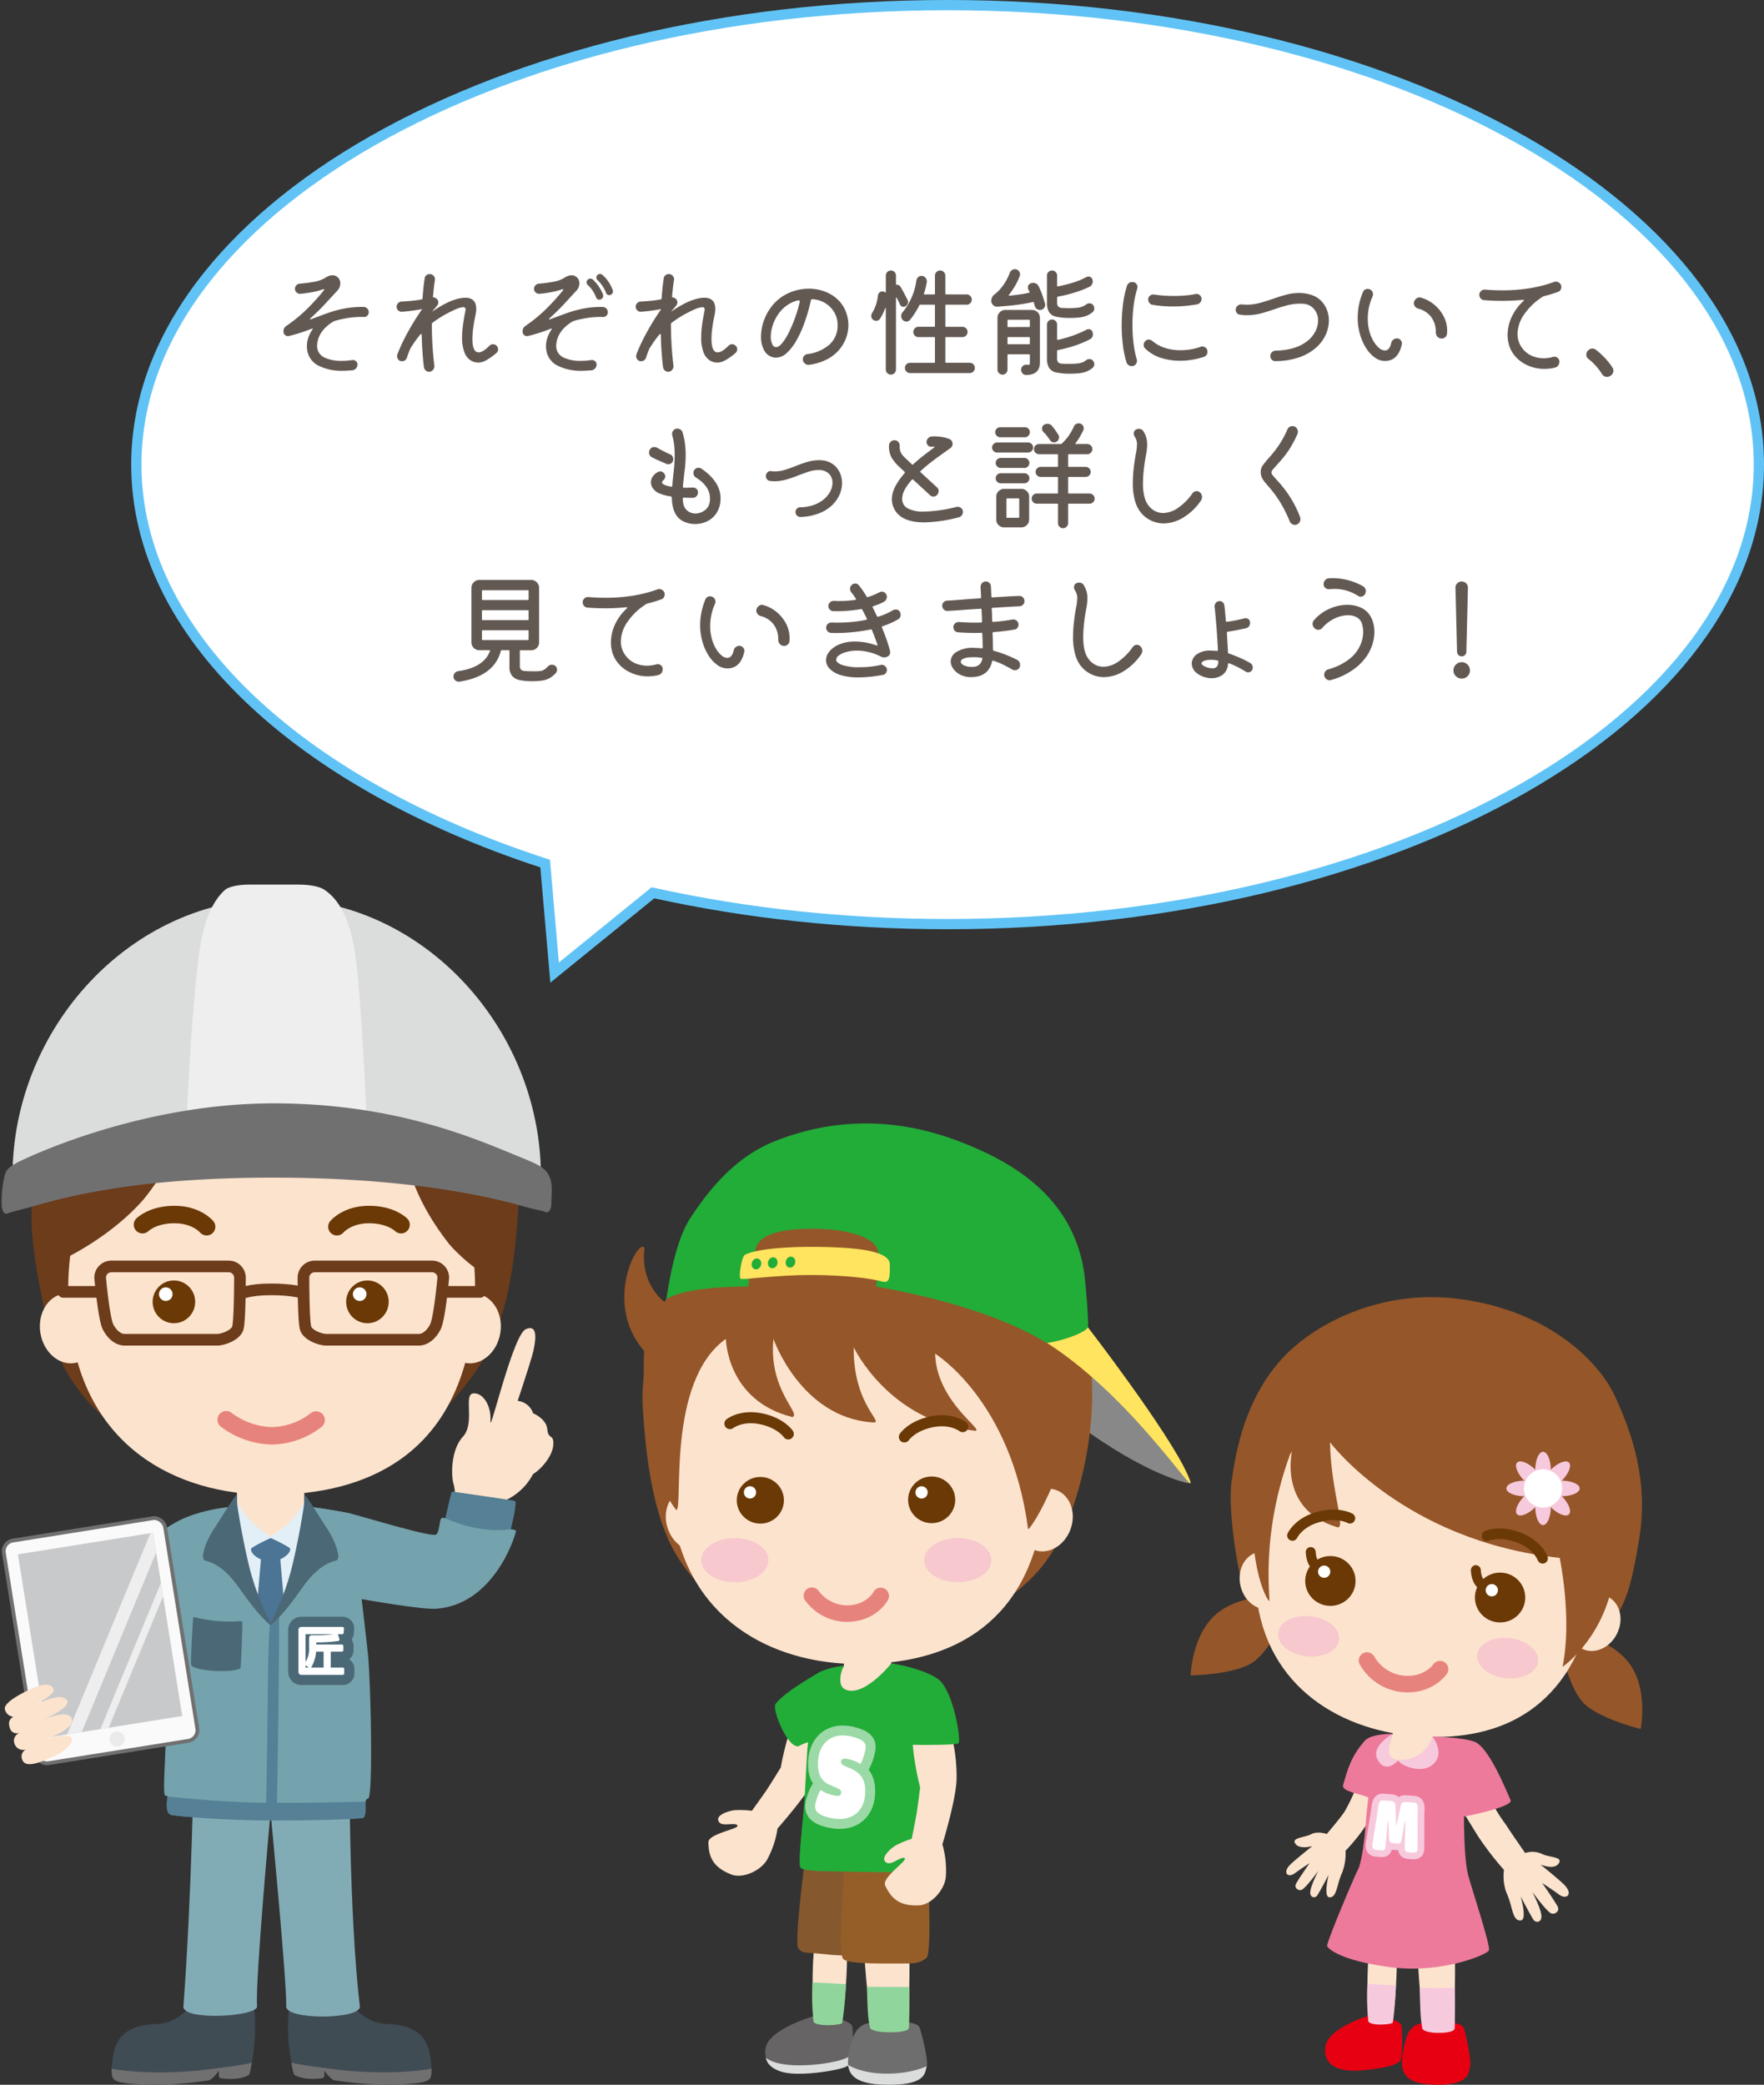 <svg xmlns="http://www.w3.org/2000/svg" xmlns:xlink="http://www.w3.org/1999/xlink" width="516.416" height="610.334" viewBox="0 0 516.416 610.334">
  <rect x="0" y="0" width="516.416" height="610.334" fill="#333333" stroke="none"/>
  <defs>
    <clipPath id="clip-path">
      <rect id="長方形_9" data-name="長方形 9" width="40.044" height="54.33" transform="translate(0 6.317) rotate(-9.076)" fill="none"/>
    </clipPath>
  </defs>
  <g id="point_ability02" transform="translate(-1784.742 -1033.028)">
    <g id="takumi01" transform="translate(1703.342 758.387)">
      <g id="グループ_52" data-name="グループ 52" transform="translate(160.395 789.015)">
        <path id="パス_93" data-name="パス 93" d="M228.321,1034.208s3.56,7.452,11.688,7.766,11.594,3.451,12.551,9.257,0,6.433-.718,7.217-11.953,2.354-27.253,0c-1.315-.627-2.988-3.609-2.988-3.609v2.216a.776.776,0,0,1-.636.776,14.662,14.662,0,0,1-4.593.023c-3.188-.494-3.5-.974-3.5-.974s-3.188-9.255-1.235-22.672C211.639,1034.208,216.513,1029.9,228.321,1034.208Z" transform="translate(-205.651 -963.803)" fill="#404c54"/>
        <path id="パス_94" data-name="パス 94" d="M226.049,926.843H202.761l.208,16.117s4.8,49.744,4.584,56.884c-.124,4.122,22.009,3.846,21.555,0C225.841,972.149,226.049,926.843,226.049,926.843Z" transform="translate(-202.761 -926.843)" fill="#82acb5"/>
        <path id="パス_95" data-name="パス 95" d="M253.478,1066.368s-12.437,2.545-31.357-.217c-7.954-.958-9.63-1.59-9.63-1.59s.47,3.376.9,3.63,2.99,1.716,8.195.91a.638.638,0,0,0,.531-.627v-1.524s1.929,2.652,2.988,2.809A107.133,107.133,0,0,0,243.128,1071c7.8-.318,9.867-.758,10.22-2.488A6.849,6.849,0,0,0,253.478,1066.368Z" transform="translate(-206.171 -975.113)" fill="#717071"/>
      </g>
      <g id="グループ_53" data-name="グループ 53" transform="translate(114.09 789.015)">
        <path id="パス_96" data-name="パス 96" d="M156.153,1034.245s-3.56,7.452-11.688,7.766-11.595,3.452-12.551,9.257,0,6.432.717,7.217,11.953,2.354,27.254,0c1.315-.627,2.988-3.609,2.988-3.609v2.216a.775.775,0,0,0,.635.775,14.657,14.657,0,0,0,4.593.023c3.188-.494,3.5-.975,3.5-.975s3.188-9.254,1.235-22.671C172.834,1034.245,167.96,1029.931,156.153,1034.245Z" transform="translate(-131.484 -963.815)" fill="#404c54"/>
        <path id="パス_97" data-name="パス 97" d="M166.867,926.843s-.531,39.239-3.058,73c-.326,4.351,21.8,3.014,21.555,0-.577-7.141,3.952-56.884,3.952-56.884l-.208-16.117Z" transform="translate(-142.802 -926.843)" fill="#82acb5"/>
        <path id="パス_98" data-name="パス 98" d="M131.5,1066.4s12.437,2.545,31.357-.217c7.953-.958,9.63-1.59,9.63-1.59s-.47,3.376-.9,3.629-2.99,1.717-8.194.911a.637.637,0,0,1-.531-.627v-1.524s-1.93,2.652-2.988,2.809a107.168,107.168,0,0,1-18.019,1.243c-7.8-.318-9.867-.758-10.22-2.488A6.827,6.827,0,0,1,131.5,1066.4Z" transform="translate(-131.468 -975.126)" fill="#717071"/>
      </g>
      <rect id="長方形_3" data-name="長方形 3" width="19.709" height="21.633" transform="translate(150.766 705.885)" fill="#fce3cd"/>
      <g id="グループ_61" data-name="グループ 61" transform="translate(81.887 533.613)">
        <g id="グループ_60" data-name="グループ 60">
          <g id="グループ_59" data-name="グループ 59" transform="translate(8.725 23.499)">
            <g id="グループ_57" data-name="グループ 57">
              <g id="グループ_55" data-name="グループ 55">
                <path id="パス_99" data-name="パス 99" d="M143.559,572.945a113.6,113.6,0,0,1,36.864-2.682c24.939,2.384,39.61,20.565,47.238,33.083,10.624,17.435,10.856,29.209,9.976,40.535-.765,9.846-2.269,30.181-11.924,44.41-20.831,30.7-50.172,29.507-60.441,30.7s-47.059-3.97-61.143-32.881c-4.988-10.24-9.086-34.181-8.793-43.123s-.985-38.15,22.005-58.12C128.738,574.967,143.559,572.945,143.559,572.945Z" transform="translate(-95.321 -569.793)" fill="#6d3c1b"/>
                <ellipse id="楕円形_30" data-name="楕円形 30" cx="8.524" cy="10.274" rx="8.524" ry="10.274" transform="translate(0.974 97.642) rotate(-9.166)" fill="#fce3cd"/>
                <ellipse id="楕円形_31" data-name="楕円形 31" cx="10.274" cy="8.524" rx="10.274" ry="8.524" transform="translate(118.789 115.212) rotate(-80.834)" fill="#fce3cd"/>
                <path id="パス_100" data-name="パス 100" d="M171.363,620c-46.6,0-63.1,37.976-58.845,73.138s30.829,49.391,58.52,49.391,53.311-11.253,58.9-47.226S219.291,620,171.363,620Z" transform="translate(-101.123 -587.389)" fill="#fce3cd"/>
                <g id="グループ_54" data-name="グループ 54" transform="translate(35.471 92.394)">
                  <ellipse id="楕円形_32" data-name="楕円形 32" cx="6.228" cy="6.264" rx="6.228" ry="6.264" fill="#6a3906"/>
                  <ellipse id="楕円形_33" data-name="楕円形 33" cx="6.228" cy="6.264" rx="6.228" ry="6.264" transform="translate(56.654)" fill="#6a3906"/>
                </g>
                <path id="パス_101" data-name="パス 101" d="M183.092,774.841a23.1,23.1,0,0,0,13.346,4.693,21.572,21.572,0,0,0,12.983-4.615" transform="translate(-126.085 -641.662)" fill="none" stroke="#e7837d" stroke-linecap="round" stroke-miterlimit="10" stroke-width="5.118"/>
              </g>
              <path id="パス_102" data-name="パス 102" d="M152.505,616.747a24.069,24.069,0,0,0,6.455,11.773c6.291,6.125,13.158,8.244,12.763,6.93-2.421-8.047-3.227-12.443-3.227-12.443s9.829,6.855,14.083,14.008c1.185,1.992-.733-14.456-.733-14.456s8.949,8.644,12.176,14.158c1.107,1.891,2.731-10.128,2.731-10.128.081-.9,1.18-2.149,11.655,7.92,1.4,1.344-.724-5.144,0-4.736,2.829,1.6,1.58,12.106,14.661,28.757,1.653,2.1,13.717,14.082,14.377,7.153.642-6.734,6.015-35.151-12.25-55.493s-59.017-23.458-73.717-18.107c-17.6,6.408-22.886,14.306-33.008,32.413-8.478,15.165-7.518,38.055-7.518,38.055s12.946-6.151,22.335-16.732C138.319,640.149,152.505,616.747,152.505,616.747Z" transform="translate(-100.788 -576.795)" fill="#6d3c1b"/>
              <g id="グループ_56" data-name="グループ 56" transform="translate(9.32 88.291)">
                <path id="パス_103" data-name="パス 103" d="M160.524,727.19H133.432c-1.791,0-3.624-1.384-4.85-3.782s-2.31-14.369-2.31-14.369a3.293,3.293,0,0,1,3.257-3.309h34.415a3.293,3.293,0,0,1,3.258,3.309s.011,12.88-.658,14.842S162.315,727.19,160.524,727.19Z" transform="translate(-115.489 -705.73)" fill="none" stroke="#6d3c1b" stroke-miterlimit="10" stroke-width="3.412"/>
                <line id="線_3" data-name="線 3" x2="10.709" transform="translate(0 7.452)" fill="none" stroke="#6d3c1b" stroke-linecap="round" stroke-miterlimit="10" stroke-width="3.412"/>
                <path id="パス_104" data-name="パス 104" d="M224.6,727.19h27.092c1.792,0,3.624-1.384,4.85-3.782s2.31-14.369,2.31-14.369a3.293,3.293,0,0,0-3.257-3.309H221.176a3.293,3.293,0,0,0-3.257,3.309s-.012,12.88.657,14.842S222.805,727.19,224.6,727.19Z" transform="translate(-147.612 -705.73)" fill="none" stroke="#6d3c1b" stroke-miterlimit="10" stroke-width="3.412"/>
                <line id="線_4" data-name="線 4" x1="10.709" transform="translate(111.31 7.452)" fill="none" stroke="#6d3c1b" stroke-linecap="round" stroke-miterlimit="10" stroke-width="3.412"/>
                <path id="パス_105" data-name="パス 105" d="M189.628,717.35s2.364-1.285,8.857-1.285c6.339,0,9.077.95,9.077.95" transform="translate(-137.696 -709.352)" fill="none" stroke="#6d3c1b" stroke-miterlimit="10" stroke-width="3.412"/>
              </g>
            </g>
            <g id="グループ_58" data-name="グループ 58" transform="translate(32.499 73.091)">
              <path id="パス_106" data-name="パス 106" d="M145.358,685.308s2.934-2.981,9.389-2.981,9.389,3.576,9.389,3.576" transform="translate(-145.358 -682.327)" fill="none" stroke="#6a3906" stroke-linecap="round" stroke-linejoin="round" stroke-width="5.118"/>
              <path id="パス_107" data-name="パス 107" d="M251.773,685.308s-2.934-2.981-9.389-2.981-9.389,3.576-9.389,3.576" transform="translate(-176.075 -682.327)" fill="none" stroke="#6a3906" stroke-linecap="round" stroke-linejoin="round" stroke-width="5.118"/>
            </g>
          </g>
          <path id="パス_108" data-name="パス 108" d="M241.467,621c-12.874-3.142-39.02-10.276-77.234-10.276-32.415,0-63.361,6.645-77.463,10.532.012-43.4,34.629-81.327,77.343-81.327C206.754,539.926,241.322,577.715,241.467,621Z" transform="translate(-83.598 -535.826)" fill="#dbdcdc"/>
          <path id="パス_109" data-name="パス 109" d="M218.25,615H164.42s1.586-44.2,4.416-62.708c1.712-11.2,5.408-15.341,7.289-17.074,1.046-.965,3.921-1.607,7.159-1.607h14.523c3.212,0,6.13.582,7.475,1.5,3.192,2.179,6.886,6.392,8.75,17.181C216.387,565.926,218.25,615,218.25,615Z" transform="translate(-110.815 -533.613)" fill="#eeeeef"/>
          <path id="パス_110" data-name="パス 110" d="M242.8,661.829c-.009,1.5-.833,2.582-1.7,2.227-1.735-.712-1.4-.244-6.144-1.6-12.681-3.642-36.5-8.49-73.564-8.49-37.129,0-57.713,4.756-70.336,8.4-4.319,1.246-5.716,1.4-7.5,2.124-.966.39-1.652-1.012-1.666-2.668a32.84,32.84,0,0,1,.911-8.6c.451-1.8,1.611-2.791,5.946-4.777,13.548-6.192,41.623-16.225,72.764-16.225,36.713,0,60.282,10.924,72.65,15.928,1.5.6,2.823,1.183,3.942,1.713C244.075,652.688,242.828,656.872,242.8,661.829Z" transform="translate(-81.887 -568.174)" fill="#717071"/>
        </g>
        <circle id="楕円形_34" data-name="楕円形 34" cx="1.994" cy="1.994" r="1.994" transform="translate(46.051 117.911)" fill="#fff"/>
        <circle id="楕円形_35" data-name="楕円形 35" cx="1.994" cy="1.994" r="1.994" transform="translate(102.819 117.911)" fill="#fff"/>
      </g>
      <g id="グループ_68" data-name="グループ 68" transform="translate(111.978 714.528)">
        <g id="グループ_67" data-name="グループ 67" transform="translate(0)">
          <g id="グループ_63" data-name="グループ 63">
            <rect id="長方形_4" data-name="長方形 4" width="17.953" height="28.603" transform="translate(39.685 9.933)" fill="#e3eff6"/>
            <path id="パス_111" data-name="パス 111" d="M200.538,861.247h0c-1.546,0-4.777-1.285-4.777-2.854l1.967-22.534a2.841,2.841,0,0,1,2.81-2.854h0a2.84,2.84,0,0,1,2.81,2.854l1.967,22.534C205.314,859.962,202.083,861.247,200.538,861.247Z" transform="translate(-151.891 -819.465)" fill="#4b7495"/>
            <path id="パス_112" data-name="パス 112" d="M202.789,834.228h-5.556c-.29,0-2.955-1.337-2.955-2.971v-.6a2.972,2.972,0,0,1,2.955-2.971h5.556a2.972,2.972,0,0,1,2.955,2.971v.6C205.744,832.89,202.865,834.228,202.789,834.228Z" transform="translate(-151.371 -817.601)" fill="#4b7495"/>
            <g id="グループ_62" data-name="グループ 62" transform="translate(0 1.157)">
              <path id="パス_113" data-name="パス 113" d="M149.785,844.325c-.389.706-13.489,22.226-15.826,22.011s-5.744-18.426-5.744-22.85S141,825.932,147.726,822.2c2.843-1.576.883,4.97,1.224,6.605S150.174,843.62,149.785,844.325Z" transform="translate(-128.216 -816.751)" fill="#74a2ad"/>
              <path id="パス_114" data-name="パス 114" d="M208.552,816.046c-2.275-.655-13.408-2.323-13.645-2.083,0,0-.749,13.861-2.524,17.947-.87,2.005-5.126,16.158-7.374,16.158s-7.543-15.492-8.163-16.879c-.789-1.763-1.541-17.224-1.766-17.233-1.775-.072-17.44,1.31-22.984,8.937-3.517,4.839,6.971,11.123,5.347,17.991a185.777,185.777,0,0,0-2.523,24.678c-.18,4.1-.5,13.262-.5,13.262-.262,9.135-1.087,19.734-.294,19.748,2.248.04.74,5.45,1.538,5.608,4.376.87,16.832,1.057,29.105,1.137,10.876.071,22.255.234,27.091-.176,1.612-.136,0-5.568,1.656-5.688,1.435-.1.874-30.982.048-41.276-.211-2.635-1.941-17.133-1.941-17.133S211.265,816.827,208.552,816.046Z" transform="translate(-136.331 -813.94)" fill="#74a2ad"/>
            </g>
            <path id="パス_115" data-name="パス 115" d="M196.738,822.548a.275.275,0,0,0,.031-.476,31.667,31.667,0,0,1-5.386-4.005,34.881,34.881,0,0,1-4.423-5.837.139.139,0,0,0-.254.031,47.48,47.48,0,0,0-1.948,7.729c-.237,2.644,3.549,11.377,3.549,11.377s.789-4.567,3.234-6.169A44,44,0,0,1,196.738,822.548Z" transform="translate(-148.03 -812.159)" fill="#e3eff6"/>
            <path id="パス_116" data-name="パス 116" d="M203.026,822.548a.275.275,0,0,1-.031-.476,31.667,31.667,0,0,0,5.386-4.005,34.884,34.884,0,0,0,4.423-5.837.139.139,0,0,1,.254.031,47.551,47.551,0,0,1,1.948,7.729c.237,2.644-3.549,11.377-3.549,11.377s-.789-4.567-3.234-6.169A44,44,0,0,0,203.026,822.548Z" transform="translate(-154.383 -812.159)" fill="#e3eff6"/>
          </g>
          <path id="パス_117" data-name="パス 117" d="M202.208,865.043s-.483,5.139-.578,16.767c-.105,12.867-.521,37.24-.521,37.24h3.124s.659-32.533.659-57.458A14.606,14.606,0,0,0,202.208,865.043Z" transform="translate(-153.765 -829.485)" fill="#558095"/>
          <path id="パス_118" data-name="パス 118" d="M168.191,863.8a.287.287,0,0,0-.354.266c-.121,1.98-.737,12.282-.6,13.558.244,2.23,14.32,2.628,14.52.863.108-.957.509-10.449.511-13.034a.478.478,0,0,0-.511-.486A41.055,41.055,0,0,1,168.191,863.8Z" transform="translate(-141.886 -830.257)" fill="#4b6877"/>
          <g id="グループ_66" data-name="グループ 66" transform="translate(57.212 36.844)">
            <g id="グループ_64" data-name="グループ 64">
              <path id="パス_119" data-name="パス 119" d="M228.786,868.886l-.1,1.28H217.7c-.1,0-.159.06-.159.181v10.229c0,.136.058.2.159.2h11.149v1.28H216.752c-.29,0-.45-.165-.45-.483V869.353a.414.414,0,0,1,.45-.467Zm-5.11,6.372h-3.034a9.966,9.966,0,0,1-1.393,4.806l-1.133-.8a7.528,7.528,0,0,0,1.307-4.279v-3.224c-.014-.271.087-.452.348-.452.407.015.813.015,1.205.015a40.976,40.976,0,0,0,6.125-.422l.362,1.25a46.336,46.336,0,0,1-6.619.407c-.131,0-.2.075-.189.225v1.25H228.6v1.221H224.91v4.85h-1.233Z" transform="translate(-216.302 -868.886)" fill="none" stroke="#4b6877" stroke-linecap="round" stroke-linejoin="round" stroke-width="6.824"/>
            </g>
            <g id="グループ_65" data-name="グループ 65">
              <path id="パス_120" data-name="パス 120" d="M228.786,868.886l-.1,1.28H217.7c-.1,0-.159.06-.159.181v10.229c0,.136.058.2.159.2h11.149v1.28H216.752c-.29,0-.45-.165-.45-.483V869.353a.414.414,0,0,1,.45-.467Zm-5.11,6.372h-3.034a9.966,9.966,0,0,1-1.393,4.806l-1.133-.8a7.528,7.528,0,0,0,1.307-4.279v-3.224c-.014-.271.087-.452.348-.452.407.015.813.015,1.205.015a40.976,40.976,0,0,0,6.125-.422l.362,1.25a46.336,46.336,0,0,1-6.619.407c-.131,0-.2.075-.189.225v1.25H228.6v1.221H224.91v4.85h-1.233Z" transform="translate(-216.302 -868.886)" fill="#fff" stroke="#fff" stroke-linecap="round" stroke-linejoin="round" stroke-width="0.853"/>
            </g>
          </g>
        </g>
        <path id="パス_121" data-name="パス 121" d="M156.522,944.637c-.225.695-.818,4.8.85,5.352,1.46.468,15.642,1.65,29.525,1.686s25.558-.44,26.672-.725.964-2.733.935-4.8c0,0-14.961.44-29.119.335S156.522,944.637,156.522,944.637Z" transform="translate(-138.036 -858.593)" fill="#558095"/>
      </g>
      <g id="グループ_69" data-name="グループ 69" transform="translate(170.13 663.469)">
        <path id="パス_122" data-name="パス 122" d="M234.894,838.748s17.346,3.122,21.737,2.829c16.576-1.1,22.966-20.283,23.447-22.73.079-.4-1.577-.561-1.577-.561s2.05-7.852,1.1-8.012c-1.68-.284-17.041-2.716-17.983-2.884-.719-.129-1.936,7.636-2.209,7.692s-1.025-.481-1.341.24c-.459,1.048-.423,3.779-1.332,4.517-1.183.962-20.156-4.875-24.923-6.089,0,0-7.545-1.469-11.587-1.934S214.723,835.922,234.894,838.748Z" transform="translate(-217.75 -759.427)" fill="#74a2ad"/>
        <path id="パス_123" data-name="パス 123" d="M285.411,784.971a11.864,11.864,0,0,0,0-5.59c-.8-2.317-.979-10.088,2.664-14.042s.117-12.374,3-12.678,5.343,3.545,5.075,8.043,6.576-25.192,10.333-26.842,2.818,3.531,2.281,6.12-4.651,14.86-4.651,14.86a5.323,5.323,0,0,1,4.517,3.628s3.892,1.552,4.161,4.688,2.013,1.227,1.745,4.635-3.758,7.225-5.905,8.452a17.316,17.316,0,0,1-8.857,8.043C293.6,786.607,285.411,784.971,285.411,784.971Z" transform="translate(-241.298 -733.545)" fill="#fce3cd"/>
        <path id="パス_124" data-name="パス 124" d="M281.9,815.058s1.543-6.692,1.646-7.111.1-.747,1.235-.583,16.99,2.439,17.4,2.6.258,1.016.069,2.237a54.282,54.282,0,0,1-1.265,6.065S292.61,819.893,281.9,815.058Z" transform="translate(-240.234 -759.404)" fill="#558095"/>
      </g>
      <g id="グループ_73" data-name="グループ 73" transform="translate(82.036 718.614)">
        <g id="グループ_72" data-name="グループ 72" transform="translate(0 0)">
          <rect id="長方形_5" data-name="長方形 5" width="47.807" height="66.003" rx="3.146" transform="translate(0 7.542) rotate(-9.076)" fill="#fafafa" stroke="#717071" stroke-miterlimit="10" stroke-width="1.11"/>
          <rect id="長方形_6" data-name="長方形 6" width="40.044" height="54.33" transform="translate(4.602 11.074) rotate(-9.076)" fill="#c8c9ca"/>
          <g id="グループ_71" data-name="グループ 71" transform="translate(4.602 4.757)">
            <g id="グループ_70" data-name="グループ 70" transform="translate(0 0)" clip-path="url(#clip-path)">
              <rect id="長方形_7" data-name="長方形 7" width="3.713" height="77.266" transform="translate(40.007 -2.837) rotate(22.49)" fill="#eeeeef"/>
              <rect id="長方形_8" data-name="長方形 8" width="2.09" height="77.266" transform="translate(48.994 -2.511) rotate(22.49)" fill="#eeeeef"/>
            </g>
          </g>
        </g>
        <path id="パス_125" data-name="パス 125" d="M97.718,915.2c-2.123.932-8.244,4.026-9.275,1.081a2.258,2.258,0,0,1,1.163-3.1,2.654,2.654,0,0,1-3.487-1.695c-.735-2.126,1.456-3.187,1.456-3.187a2.036,2.036,0,0,1-2.819-1.421c-.886-2.454,1.071-3.228,1.071-3.228a2.792,2.792,0,0,1-2.505-2.162c-.657-2.58,9.079-6.79,10.694-7.1,2.171-.412,3.462.112,3.589,1.5s-6.7,5.1-6.7,5.1,8.408-5.1,10.6-2.192c1.609,2.132-7.8,6.082-7.8,6.082s7.978-3.783,9.166-.727-7.21,5.9-7.21,5.9,6.429-1.691,7.186-.214C103.761,911.62,99.594,914.372,97.718,915.2Z" transform="translate(-82.528 -845.02)" fill="#fce3cd"/>
        <circle id="楕円形_36" data-name="楕円形 36" cx="2.237" cy="2.237" r="2.237" transform="translate(31.436 62.913)" fill="#ebebeb"/>
      </g>
      <g id="グループ_74" data-name="グループ 74" transform="translate(140.835 712.208)">
        <path id="パス_126" data-name="パス 126" d="M192.346,846.732a.207.207,0,0,0,.3-.266,73.6,73.6,0,0,1-6.768-18.027c-1.9-8.184-3.158-16.1-3.242-17.34-.007-.1-.034-2.57-.115-2.509-.724.542-3.622,5.336-6.739,10.155-2.519,3.892-4.065,8.753-2.524,9.134,5.836,1.442,9.251,7.091,11.673,10.415C188.824,843.634,191.42,846.063,192.346,846.732Z" transform="translate(-172.646 -808.587)" fill="#4b6877"/>
        <path id="パス_127" data-name="パス 127" d="M203.089,846.732a.207.207,0,0,1-.3-.266,73.6,73.6,0,0,0,6.768-18.027c1.9-8.184,3.158-16.1,3.242-17.34.007-.1.034-2.57.114-2.509.724.542,3.622,5.336,6.739,10.155,2.518,3.892,4.064,8.753,2.523,9.134-5.836,1.442-9.251,7.091-11.673,10.415C206.61,843.634,204.015,846.063,203.089,846.732Z" transform="translate(-183.201 -808.587)" fill="#4b6877"/>
      </g>
    </g>
    <g id="合体_6" data-name="合体 6" transform="translate(11109.158 3137.028)" fill="#fff">
      <path d="M -9162.053 -1819.274 L -9164.732 -1850.196 L -9164.817 -1851.183 L -9165.759 -1851.491 C -9201.302 -1863.156 -9231.096 -1879.933 -9251.92 -1900.009 C -9262.415 -1910.127 -9270.519 -1920.974 -9276.004 -1932.248 C -9281.642 -1943.833 -9284.5 -1955.855 -9284.5 -1967.98 C -9284.5 -1977.035 -9282.896 -1986.087 -9279.732 -1994.885 C -9276.643 -2003.479 -9272.027 -2011.939 -9266.015 -2020.03 C -9260.094 -2027.997 -9252.76 -2035.685 -9244.216 -2042.882 C -9235.736 -2050.026 -9225.992 -2056.747 -9215.257 -2062.857 C -9204.507 -2068.975 -9192.674 -2074.531 -9180.089 -2079.37 C -9167.373 -2084.259 -9153.777 -2088.459 -9139.679 -2091.853 C -9125.313 -2095.311 -9110.279 -2097.967 -9094.993 -2099.747 C -9079.306 -2101.574 -9063.158 -2102.5 -9047 -2102.5 C -9030.842 -2102.5 -9014.694 -2101.574 -8999.007 -2099.747 C -8983.721 -2097.967 -8968.687 -2095.311 -8954.321 -2091.853 C -8940.223 -2088.459 -8926.627 -2084.259 -8913.911 -2079.37 C -8901.325 -2074.531 -8889.493 -2068.975 -8878.743 -2062.857 C -8868.008 -2056.747 -8858.264 -2050.026 -8849.784 -2042.882 C -8841.24 -2035.685 -8833.906 -2027.997 -8827.985 -2020.03 C -8821.973 -2011.939 -8817.357 -2003.479 -8814.268 -1994.885 C -8811.104 -1986.087 -8809.5 -1977.035 -8809.5 -1967.98 C -8809.5 -1958.924 -8811.104 -1949.872 -8814.268 -1941.074 C -8817.357 -1932.479 -8821.973 -1924.019 -8827.985 -1915.929 C -8833.906 -1907.962 -8841.24 -1900.273 -8849.784 -1893.076 C -8858.264 -1885.932 -8868.008 -1879.212 -8878.743 -1873.102 C -8889.493 -1866.984 -8901.325 -1861.428 -8913.911 -1856.589 C -8926.627 -1851.7 -8940.223 -1847.5 -8954.321 -1844.106 C -8968.687 -1840.649 -8983.721 -1837.993 -8999.007 -1836.213 C -9014.694 -1834.385 -9030.842 -1833.459 -9047 -1833.459 C -9076.495 -1833.459 -9105.282 -1836.491 -9132.561 -1842.47 L -9133.266 -1842.625 L -9133.827 -1842.17 L -9162.053 -1819.274 Z" stroke="none"/>
      <path d="M -9160.802 -1822.22 L -9133.65 -1844.245 L -9132.239 -1843.935 C -9105.066 -1837.979 -9076.388 -1834.959 -9047 -1834.959 C -9030.899 -1834.959 -9014.811 -1835.882 -8999.181 -1837.702 C -8983.954 -1839.476 -8968.979 -1842.121 -8954.673 -1845.565 C -8940.638 -1848.943 -8927.104 -1853.124 -8914.449 -1857.989 C -8901.934 -1862.801 -8890.17 -1868.325 -8879.485 -1874.406 C -8868.828 -1880.471 -8859.161 -1887.138 -8850.75 -1894.223 C -8842.296 -1901.346 -8835.041 -1908.95 -8829.189 -1916.824 C -8823.265 -1924.796 -8818.719 -1933.126 -8815.679 -1941.582 C -8812.574 -1950.216 -8811 -1959.098 -8811 -1967.98 C -8811 -1976.861 -8812.574 -1985.743 -8815.679 -1994.377 C -8818.719 -2002.833 -8823.265 -2011.163 -8829.189 -2019.135 C -8835.041 -2027.009 -8842.296 -2034.613 -8850.75 -2041.735 C -8859.161 -2048.82 -8868.828 -2055.488 -8879.485 -2061.553 C -8890.17 -2067.634 -8901.934 -2073.157 -8914.449 -2077.97 C -8927.104 -2082.836 -8940.638 -2087.016 -8954.673 -2090.395 C -8968.979 -2093.838 -8983.954 -2096.484 -8999.181 -2098.257 C -9014.811 -2100.077 -9030.899 -2101 -9047 -2101 C -9063.101 -2101 -9079.189 -2100.077 -9094.819 -2098.257 C -9110.046 -2096.484 -9125.021 -2093.838 -9139.327 -2090.395 C -9153.362 -2087.016 -9166.896 -2082.836 -9179.551 -2077.97 C -9192.066 -2073.157 -9203.83 -2067.634 -9214.515 -2061.553 C -9225.172 -2055.488 -9234.839 -2048.82 -9243.25 -2041.735 C -9251.704 -2034.613 -9258.959 -2027.009 -9264.811 -2019.135 C -9270.735 -2011.163 -9275.281 -2002.833 -9278.321 -1994.377 C -9281.426 -1985.743 -9283 -1976.861 -9283 -1967.98 C -9283 -1956.085 -9280.192 -1944.284 -9274.655 -1932.904 C -9269.247 -1921.789 -9261.247 -1911.085 -9250.879 -1901.089 C -9230.216 -1881.169 -9200.62 -1864.511 -9165.291 -1852.917 L -9163.409 -1852.299 L -9163.237 -1850.325 L -9160.802 -1822.22 M -9163.303 -1816.329 L -9166.227 -1850.066 C -9237.819 -1873.562 -9286 -1917.566 -9286 -1967.98 C -9286 -2043.1 -9178.996 -2104 -9047 -2104 C -8915.004 -2104 -8808 -2043.1 -8808 -1967.98 C -8808 -1892.857 -8915.004 -1831.959 -9047 -1831.959 C -9077.269 -1831.959 -9106.231 -1835.163 -9132.882 -1841.005 L -9163.303 -1816.329 Z" stroke="none" fill="#61c3f5"/>
    </g>
    <path id="パス_21774" data-name="パス 21774" d="M-179.97-16.03a1.343,1.343,0,0,1-.42.98,1.27,1.27,0,0,1-1.015.385,24.4,24.4,0,0,0-4.375.245,32.092,32.092,0,0,0-4.06.875,1.8,1.8,0,0,0-.35.14A11.2,11.2,0,0,0-193.3-10.85a7.961,7.961,0,0,0-1.418,2.52,7.156,7.156,0,0,0-.367,2.065,3.961,3.961,0,0,0,.052.683q.053.3.088.472a3.784,3.784,0,0,0,2.31,2.433,11.442,11.442,0,0,0,4.725.858q.735,0,1.5-.053t1.61-.192a1.374,1.374,0,0,1,1.068.315,1.21,1.21,0,0,1,.473.98A1.678,1.678,0,0,1-183.7.385a1.632,1.632,0,0,1-1.068.56q-.7.035-1.365.087t-1.295.053a15.329,15.329,0,0,1-7.07-1.418,6.074,6.074,0,0,1-3.36-4.008,7.923,7.923,0,0,1-.21-1.785,7.539,7.539,0,0,1,.438-2.555,10.251,10.251,0,0,1,1.173-2.31q.14-.175.07-.245t-.245,0q-1.715.665-3.395,1.208t-3.325.927a.91.91,0,0,1-.28.035,1.274,1.274,0,0,1-.822-.3,1.168,1.168,0,0,1-.437-.752,1.661,1.661,0,0,1-.035-.385,1.827,1.827,0,0,1,.77-1.505,45.335,45.335,0,0,0,6.423-5.3A68.129,68.129,0,0,0-193.1-22.47a.285.285,0,0,0,.07-.21q0-.21-.315-.1a20.649,20.649,0,0,1-2.9.787q-1.645.333-3.71.542a1.533,1.533,0,0,1-1.12-.385,1.363,1.363,0,0,1-.49-1.085,1.441,1.441,0,0,1,.42-1.032,1.45,1.45,0,0,1,.98-.472,41.966,41.966,0,0,0,4.217-.542,9.308,9.308,0,0,0,3.377-1.243,4.253,4.253,0,0,1,1.068-.525,3.146,3.146,0,0,1,.893-.14,2.034,2.034,0,0,1,1.225.333,3.454,3.454,0,0,1,.6.507,2.473,2.473,0,0,1,.49,1.5,3.17,3.17,0,0,1-.21,1.12,3.188,3.188,0,0,1-.665,1.05l-3.6,3.9q-1.925,2.083-4.27,4.183a.3.3,0,0,0-.1.21q0,.175.28.07,2.555-.98,4.9-1.82a33.021,33.021,0,0,1,4.883-1.33,27.811,27.811,0,0,1,5.583-.455,1.465,1.465,0,0,1,1.1.455A1.554,1.554,0,0,1-179.97-16.03Zm37.415,9.765a1.442,1.442,0,0,1,.455,1.05,1.363,1.363,0,0,1-.49,1.085,17.117,17.117,0,0,1-3.325,2.31,4.979,4.979,0,0,1-.945.35,4.332,4.332,0,0,1-1.12.14,4.2,4.2,0,0,1-2.152-.63,4.705,4.705,0,0,1-1.785-2.258,11.639,11.639,0,0,1-.717-4.568,27.177,27.177,0,0,1,.227-3.307q.227-1.837.682-4.077l.07-.35a1.781,1.781,0,0,0,.035-.35.782.782,0,0,0-.14-.472.71.71,0,0,0-.6-.193,7.152,7.152,0,0,0-2.345.7q-1.715.77-3.36,1.715a30.342,30.342,0,0,0-3.255,2.17.535.535,0,0,0-.175.385q0,3.08.193,6.2t.542,5.95A1.615,1.615,0,0,1-161.14.805a1.425,1.425,0,0,1-1.155.56,1.442,1.442,0,0,1-.98-.367A1.585,1.585,0,0,1-163.8.07q-.245-1.855-.42-4.305t-.245-5.145q0-.245-.105-.3t-.28.123q-.77.91-1.5,1.942t-1.435,2.188a1.358,1.358,0,0,1-.07.175,1.713,1.713,0,0,1-.1.175q-.21.56-.437,1.155t-.4,1.19a1.364,1.364,0,0,1-.543.735,1.528,1.528,0,0,1-.893.28,1.3,1.3,0,0,1-1.05-.455,1.533,1.533,0,0,1-.385-1.015,1.858,1.858,0,0,1,.018-.263,2.611,2.611,0,0,1,.053-.263,52.292,52.292,0,0,1,2.992-6.37,73.4,73.4,0,0,1,4.077-6.615.537.537,0,0,0,.14-.245v-.035q-1.5.28-3.062.49t-2.817.28a1.392,1.392,0,0,1-1.085-.4,1.425,1.425,0,0,1-.455-1.067,1.425,1.425,0,0,1,.455-1.068,1.47,1.47,0,0,1,1.05-.437q1.26-.07,2.783-.21t2.992-.42q.245-.035.315-.35.21-3.29.63-5.88a1.271,1.271,0,0,1,.49-.858,1.533,1.533,0,0,1,.98-.333,1.443,1.443,0,0,1,1.19.577,1.5,1.5,0,0,1,.315,1.278q-.175,1.015-.3,2.188t-.262,2.5v.07q0,.175.28.245a1.233,1.233,0,0,1,.735.315,1.392,1.392,0,0,1,.56,1.12,1.49,1.49,0,0,1-.385.98q-.14.175-.315.385l-.35.42q-.14.14-.455.525l-.315.385v.035a30.508,30.508,0,0,1,4.025-2.45,16.926,16.926,0,0,1,3.57-1.365q.6-.14,1.12-.21a7.441,7.441,0,0,1,.98-.07q3.22,0,3.22,3.29a6.325,6.325,0,0,1-.07.927q-.07.472-.175,1.033-.455,2.065-.665,3.78a25.146,25.146,0,0,0-.21,3.01q0,3.955,1.82,3.955,1.225,0,3.15-1.925a1.409,1.409,0,0,1,1.085-.455A1.383,1.383,0,0,1-142.555-6.265Zm33.985-16.38a1,1,0,0,1,.105.455,1.055,1.055,0,0,1-.665,1.015.932.932,0,0,1-.42.1.992.992,0,0,1-.98-.7,9.729,9.729,0,0,0-2.485-3.71,1.007,1.007,0,0,1-.315-.735.95.95,0,0,1,.28-.7,1.107,1.107,0,0,1,.805-.35,1.121,1.121,0,0,1,.7.28,10.663,10.663,0,0,1,1.7,1.907A13.42,13.42,0,0,1-108.57-22.645Zm-2.94,5.04a1.465,1.465,0,0,1,1.1.455,1.554,1.554,0,0,1,.438,1.12,1.343,1.343,0,0,1-.42.98,1.27,1.27,0,0,1-1.015.385,24.4,24.4,0,0,0-4.375.245,32.093,32.093,0,0,0-4.06.875,1.8,1.8,0,0,0-.35.14,11.2,11.2,0,0,0-3.115,2.555,7.96,7.96,0,0,0-1.418,2.52,7.156,7.156,0,0,0-.367,2.065,3.96,3.96,0,0,0,.052.683q.052.3.088.472a3.784,3.784,0,0,0,2.31,2.433,11.442,11.442,0,0,0,4.725.858q.735,0,1.5-.053t1.61-.192a1.374,1.374,0,0,1,1.068.315,1.21,1.21,0,0,1,.473.98A1.678,1.678,0,0,1-113.7.385a1.632,1.632,0,0,1-1.067.56q-.7.035-1.365.087t-1.3.053a15.329,15.329,0,0,1-7.07-1.418,6.074,6.074,0,0,1-3.36-4.008,7.922,7.922,0,0,1-.21-1.785,7.54,7.54,0,0,1,.438-2.555,10.251,10.251,0,0,1,1.173-2.31q.14-.175.07-.245t-.245,0q-1.715.665-3.395,1.208t-3.325.927a.91.91,0,0,1-.28.035,1.274,1.274,0,0,1-.822-.3,1.168,1.168,0,0,1-.437-.752,1.661,1.661,0,0,1-.035-.385,1.827,1.827,0,0,1,.77-1.505,45.335,45.335,0,0,0,6.423-5.3A68.129,68.129,0,0,0-123.1-22.47a.285.285,0,0,0,.07-.21q0-.21-.315-.1a20.648,20.648,0,0,1-2.905.787q-1.645.333-3.71.542a1.533,1.533,0,0,1-1.12-.385,1.363,1.363,0,0,1-.49-1.085,1.441,1.441,0,0,1,.42-1.032,1.45,1.45,0,0,1,.98-.472,41.965,41.965,0,0,0,4.217-.542,9.308,9.308,0,0,0,3.378-1.243,4.253,4.253,0,0,1,1.067-.525,3.146,3.146,0,0,1,.893-.14,2.034,2.034,0,0,1,1.225.333,3.454,3.454,0,0,1,.595.507,2.473,2.473,0,0,1,.49,1.5,3.171,3.171,0,0,1-.21,1.12,3.188,3.188,0,0,1-.665,1.05l-3.6,3.9q-1.925,2.083-4.27,4.183a.321.321,0,0,0-.122.262q.017.123.228.052,2.59-.98,4.935-1.82a34.551,34.551,0,0,1,4.882-1.347A27.134,27.134,0,0,1-111.51-17.605Zm-4.305-6.405a.994.994,0,0,1-.385-.805.95.95,0,0,1,.28-.7,1.03,1.03,0,0,1,.84-.385,1.161,1.161,0,0,1,.735.28,12.422,12.422,0,0,1,2.94,4.27,1.382,1.382,0,0,1,.052.21,1.275,1.275,0,0,1,.018.21,1.064,1.064,0,0,1-.7,1.085.932.932,0,0,1-.42.105,1,1,0,0,1-.98-.735A9.114,9.114,0,0,0-115.815-24.01Zm43.26,17.745a1.442,1.442,0,0,1,.455,1.05,1.363,1.363,0,0,1-.49,1.085,17.117,17.117,0,0,1-3.325,2.31,4.979,4.979,0,0,1-.945.35,4.332,4.332,0,0,1-1.12.14,4.2,4.2,0,0,1-2.153-.63,4.705,4.705,0,0,1-1.785-2.258,11.639,11.639,0,0,1-.717-4.568,27.176,27.176,0,0,1,.227-3.307q.227-1.837.683-4.077l.07-.35a1.781,1.781,0,0,0,.035-.35.782.782,0,0,0-.14-.472.71.71,0,0,0-.6-.193,7.152,7.152,0,0,0-2.345.7q-1.715.77-3.36,1.715a30.341,30.341,0,0,0-3.255,2.17.535.535,0,0,0-.175.385q0,3.08.192,6.2t.543,5.95A1.615,1.615,0,0,1-91.14.805a1.425,1.425,0,0,1-1.155.56A1.442,1.442,0,0,1-93.275,1,1.585,1.585,0,0,1-93.8.07q-.245-1.855-.42-4.305t-.245-5.145q0-.245-.105-.3t-.28.123q-.77.91-1.5,1.942T-97.79-5.425a1.357,1.357,0,0,1-.07.175,1.711,1.711,0,0,1-.1.175q-.21.56-.437,1.155t-.4,1.19A1.363,1.363,0,0,1-99.348-2a1.528,1.528,0,0,1-.892.28,1.3,1.3,0,0,1-1.05-.455,1.533,1.533,0,0,1-.385-1.015,1.859,1.859,0,0,1,.018-.263,2.608,2.608,0,0,1,.052-.263,52.294,52.294,0,0,1,2.993-6.37A73.4,73.4,0,0,1-94.535-16.7a.537.537,0,0,0,.14-.245v-.035q-1.505.28-3.062.49t-2.818.28a1.392,1.392,0,0,1-1.085-.4,1.425,1.425,0,0,1-.455-1.067,1.425,1.425,0,0,1,.455-1.068,1.47,1.47,0,0,1,1.05-.437q1.26-.07,2.783-.21t2.993-.42q.245-.035.315-.35.21-3.29.63-5.88a1.271,1.271,0,0,1,.49-.858,1.533,1.533,0,0,1,.98-.333,1.443,1.443,0,0,1,1.19.577,1.5,1.5,0,0,1,.315,1.278q-.175,1.015-.3,2.188t-.263,2.5v.07q0,.175.28.245a1.233,1.233,0,0,1,.735.315,1.392,1.392,0,0,1,.56,1.12,1.49,1.49,0,0,1-.385.98q-.14.175-.315.385l-.35.42q-.14.14-.455.525l-.315.385v.035a30.508,30.508,0,0,1,4.025-2.45,16.926,16.926,0,0,1,3.57-1.365q.6-.14,1.12-.21a7.442,7.442,0,0,1,.98-.07q3.22,0,3.22,3.29a6.326,6.326,0,0,1-.07.927q-.07.472-.175,1.033-.455,2.065-.665,3.78a25.146,25.146,0,0,0-.21,3.01q0,3.955,1.82,3.955,1.225,0,3.15-1.925a1.409,1.409,0,0,1,1.085-.455A1.383,1.383,0,0,1-72.555-6.265ZM-51.1-.665a1.556,1.556,0,0,1-1.225-.42,1.561,1.561,0,0,1-.56-1.225,1.4,1.4,0,0,1,.385-.98,1.667,1.667,0,0,1,.945-.525,11.84,11.84,0,0,0,6.563-2.87A7.478,7.478,0,0,0-42.7-12.32a7.229,7.229,0,0,0-.98-3.71,7.643,7.643,0,0,0-2.677-2.713,7.95,7.95,0,0,0-3.8-1.137.331.331,0,0,0-.35.28,54.4,54.4,0,0,1-1.8,6.352,33.078,33.078,0,0,1-2.415,5.39,14.826,14.826,0,0,1-2.87,3.728A4.715,4.715,0,0,1-60.76-2.765a3.452,3.452,0,0,1-.84-.105,3.937,3.937,0,0,1-2.643-2.1,8.314,8.314,0,0,1-.893-3.955,14.1,14.1,0,0,1,.717-4.3,14.629,14.629,0,0,1,2.153-4.2A12.854,12.854,0,0,1-57.208-21.6,14.427,14.427,0,0,1-51.17-22.96a13.381,13.381,0,0,1,4.813.875,11.018,11.018,0,0,1,3.99,2.608,9.643,9.643,0,0,1,2.4,4.252,10.177,10.177,0,0,1,.42,2.94,11.065,11.065,0,0,1-.683,3.78,11.214,11.214,0,0,1-2.083,3.517A11.9,11.9,0,0,1-45.9-2.223,16.011,16.011,0,0,1-51.1-.665ZM-61.775-6.58a1.218,1.218,0,0,0,1.05.735q.84,0,1.838-1.225a17.013,17.013,0,0,0,1.977-3.22,41.169,41.169,0,0,0,1.82-4.358,37.988,37.988,0,0,0,1.33-4.6v-.035q0-.245-.42-.245a1.275,1.275,0,0,0-.21.017,1.382,1.382,0,0,0-.21.052,9.592,9.592,0,0,0-3.483,1.8,10.826,10.826,0,0,0-2.38,2.748,12.627,12.627,0,0,0-1.365,3.1,10.725,10.725,0,0,0-.437,2.887A4.8,4.8,0,0,0-61.775-6.58ZM-22.82-17.815a1.1,1.1,0,0,1-.595.175,1.121,1.121,0,0,1-1.05-.735q-.21-.455-.437-.927t-.472-.927q-.07-.14-.158-.123t-.087.192V.7a1.452,1.452,0,0,1-.437,1.067A1.412,1.412,0,0,1-27.09,2.2a1.452,1.452,0,0,1-1.067-.437A1.452,1.452,0,0,1-28.595.7V-17.185q0-.14-.07-.157t-.14.157a13.7,13.7,0,0,1-1.5,3.045,1.252,1.252,0,0,1-1.12.595,1.4,1.4,0,0,1-.84-.28,1.338,1.338,0,0,1-.595-1.155,1.469,1.469,0,0,1,.21-.77,12.227,12.227,0,0,0,1.75-5.215,1.263,1.263,0,0,1,.542-.927,1.309,1.309,0,0,1,1.032-.228,1.556,1.556,0,0,1,.49.21q.245.175.245-.14v-4.76a1.412,1.412,0,0,1,.438-1.032,1.452,1.452,0,0,1,1.067-.437,1.412,1.412,0,0,1,1.033.438,1.412,1.412,0,0,1,.438,1.032v2.485a.186.186,0,0,0,.21.21,1.252,1.252,0,0,1,1.155.665q.455.77,1.015,1.82t1.015,1.96a1.182,1.182,0,0,1,.14.6A1.412,1.412,0,0,1-22.82-17.815ZM-2.52.315a1.35,1.35,0,0,1-.455,1,1.47,1.47,0,0,1-1.05.438H-21.49A1.425,1.425,0,0,1-22.557,1.3a1.47,1.47,0,0,1-.437-1.05,1.452,1.452,0,0,1,.438-1.068A1.452,1.452,0,0,1-21.49-1.26h7.07a.186.186,0,0,0,.21-.21v-7.1a.186.186,0,0,0-.21-.21h-4.62a1.425,1.425,0,0,1-1.068-.455,1.47,1.47,0,0,1-.437-1.05,1.47,1.47,0,0,1,.437-1.05A1.425,1.425,0,0,1-19.04-11.8h4.62a.186.186,0,0,0,.21-.21V-18.06a.186.186,0,0,0-.21-.21h-4.095q-.21,0-.245.14a22.366,22.366,0,0,1-2.73,4.27,1.326,1.326,0,0,1-1.085.525,1.442,1.442,0,0,1-1.05-.455,1.565,1.565,0,0,1-.455-1.155,1.543,1.543,0,0,1,.385-1.085,18.659,18.659,0,0,0,4.06-9.38,1.585,1.585,0,0,1,.525-.928,1.4,1.4,0,0,1,.945-.367,1.479,1.479,0,0,1,1.19.542,1.561,1.561,0,0,1,.385,1.208,19.318,19.318,0,0,1-.84,3.43q-.07.245.175.245h2.835a.186.186,0,0,0,.21-.21v-5.285a1.47,1.47,0,0,1,.438-1.05,1.465,1.465,0,0,1,1.1-.455,1.425,1.425,0,0,1,1.068.455,1.47,1.47,0,0,1,.438,1.05v5.285a.186.186,0,0,0,.21.21h6.02a1.425,1.425,0,0,1,1.068.455,1.47,1.47,0,0,1,.438,1.05,1.452,1.452,0,0,1-.437,1.067,1.452,1.452,0,0,1-1.068.438h-6.02a.186.186,0,0,0-.21.21v6.055a.186.186,0,0,0,.21.21h4.8a1.47,1.47,0,0,1,1.05.437,1.425,1.425,0,0,1,.455,1.068,1.47,1.47,0,0,1-.437,1.05,1.425,1.425,0,0,1-1.067.455h-4.8a.186.186,0,0,0-.21.21v7.1a.186.186,0,0,0,.21.21h6.93A1.409,1.409,0,0,1-2.94-.805,1.59,1.59,0,0,1-2.52.315ZM16.135-23.7a23.183,23.183,0,0,1,1.033,2.45q.507,1.4.822,2.59a1.382,1.382,0,0,1,.052.21,1.275,1.275,0,0,1,.018.21,1.5,1.5,0,0,1-.42,1.05,1.451,1.451,0,0,1-1.12.455,1.536,1.536,0,0,1-.945-.315,1.5,1.5,0,0,1-.56-.84q-.07-.245-.14-.507t-.14-.508a.2.2,0,0,0-.28-.14q-1.715.385-3.587.665t-3.64.438q-1.768.158-3.168.263a1.613,1.613,0,0,1-1.242-.49,1.691,1.691,0,0,1-.543-1.26,2.435,2.435,0,0,1,1.05-1.925,11.061,11.061,0,0,0,1.732-1.68,14.872,14.872,0,0,0,1.54-2.2,13.464,13.464,0,0,0,1.068-2.31,1.7,1.7,0,0,1,.595-.805,1.486,1.486,0,0,1,.91-.315h.175a.39.39,0,0,1,.175.035,1.512,1.512,0,0,1,.875.56,1.486,1.486,0,0,1,.315.91,1.275,1.275,0,0,1-.018.21,1.382,1.382,0,0,1-.052.21A16.518,16.518,0,0,1,9.2-23.712a23.2,23.2,0,0,1-1.75,2.572.2.2,0,0,0-.035.193q.035.087.175.052,1.33-.14,2.87-.35t2.87-.525q.245-.035.14-.28a1.983,1.983,0,0,0-.157-.315q-.088-.14-.158-.28a1.471,1.471,0,0,1-.14-.665,1.169,1.169,0,0,1,.875-1.225,1.982,1.982,0,0,1,.63-.1A1.635,1.635,0,0,1,16.135-23.7Zm9.205,9.31a17.151,17.151,0,0,1-4.13-.385,3.138,3.138,0,0,1-2.048-1.382,5.585,5.585,0,0,1-.577-2.782V-26.81a1.412,1.412,0,0,1,.438-1.032,1.412,1.412,0,0,1,1.032-.437,1.452,1.452,0,0,1,1.067.438,1.412,1.412,0,0,1,.438,1.032v2.975q0,.245.21.21a41.353,41.353,0,0,0,4.1-1,22.763,22.763,0,0,0,4.2-1.7,1.434,1.434,0,0,1,.63-.175,1.147,1.147,0,0,1,1.19.875,1.41,1.41,0,0,1,.1.56,1.807,1.807,0,0,1-.245.892,1.546,1.546,0,0,1-.665.647,31.463,31.463,0,0,1-4.165,1.628,40.021,40.021,0,0,1-5.18,1.277.248.248,0,0,0-.175.245v1.435a1.774,1.774,0,0,0,.315,1.19,1.591,1.591,0,0,0,1.068.42q.753.07,2.118.07a21.43,21.43,0,0,0,2.748-.157,4.831,4.831,0,0,0,2.257-.928,1.536,1.536,0,0,1,.945-.315,1.242,1.242,0,0,1,1.05.455,1.625,1.625,0,0,1,.385,1.015,1.425,1.425,0,0,1-.56,1.155,6.365,6.365,0,0,1-1.628.98,8.321,8.321,0,0,1-2.03.507A22.215,22.215,0,0,1,25.34-14.385ZM6.405-16.73H14.21a2.251,2.251,0,0,1,1.627.665,2.165,2.165,0,0,1,.682,1.61v13.09q0,3.675-4.06,3.675a1.332,1.332,0,0,1-1.015-.455A1.545,1.545,0,0,1,11.025.77a1.4,1.4,0,0,1,.438-1.05A1.484,1.484,0,0,1,12.53-.7a2.558,2.558,0,0,1,.315.018,2.255,2.255,0,0,0,.28.017q.315,0,.385-.123a1.443,1.443,0,0,0,.07-.577v-2.17a.186.186,0,0,0-.21-.21H7.245a.186.186,0,0,0-.21.21V.735a1.441,1.441,0,0,1-.42,1.032,1.4,1.4,0,0,1-1.05.437,1.412,1.412,0,0,1-1.033-.437A1.412,1.412,0,0,1,4.1.735v-15.19a2.211,2.211,0,0,1,.665-1.592A2.205,2.205,0,0,1,6.405-16.73Zm23.66,14.7a1.536,1.536,0,0,1,.945-.315,1.263,1.263,0,0,1,1.05.49A1.625,1.625,0,0,1,32.445-.84a1.392,1.392,0,0,1-.56,1.12,6.365,6.365,0,0,1-1.628.98,8.321,8.321,0,0,1-2.03.507,22.216,22.216,0,0,1-2.887.158,17.151,17.151,0,0,1-4.13-.385A3.138,3.138,0,0,1,19.163.158a5.585,5.585,0,0,1-.577-2.783v-9.8a1.452,1.452,0,0,1,.438-1.067,1.412,1.412,0,0,1,1.032-.438,1.452,1.452,0,0,1,1.067.438,1.452,1.452,0,0,1,.438,1.067V-8.19q0,.245.245.21a34.734,34.734,0,0,0,4.358-1.242,29.3,29.3,0,0,0,3.937-1.7,1.434,1.434,0,0,1,.63-.175,1.142,1.142,0,0,1,1.19.84,1.982,1.982,0,0,1,.1.63,1.5,1.5,0,0,1-.84,1.47,25.569,25.569,0,0,1-2.922,1.33q-1.628.63-3.325,1.1t-3.2.753a.248.248,0,0,0-.175.245v2.1A1.84,1.84,0,0,0,21.875-1.4a1.584,1.584,0,0,0,1.1.4q.787.053,2.188.053A21.017,21.017,0,0,0,27.9-1.1,4.393,4.393,0,0,0,30.065-2.03Zm-16.695-9.7a.186.186,0,0,0,.21-.21V-13.65a.186.186,0,0,0-.21-.21H7.245a.186.186,0,0,0-.21.21v1.715a.186.186,0,0,0,.21.21ZM7.245-8.785a.186.186,0,0,0-.21.21V-6.9a.186.186,0,0,0,.21.21H13.37a.186.186,0,0,0,.21-.21v-1.68a.186.186,0,0,0-.21-.21ZM43.4-.28a1.609,1.609,0,0,1-.91-.28,1.509,1.509,0,0,1-.6-.77A27.688,27.688,0,0,1,40.81-6.44a47.093,47.093,0,0,1-.35-5.775,48.926,48.926,0,0,1,.385-6.177A29.027,29.027,0,0,1,42-23.765a1.549,1.549,0,0,1,1.61-1.12,1.369,1.369,0,0,1,1.085.437,1.512,1.512,0,0,1,.385,1.033,1.967,1.967,0,0,1-.07.455,28.153,28.153,0,0,0-1.05,4.97,45.117,45.117,0,0,0-.35,5.67,44.175,44.175,0,0,0,.315,5.3,29.138,29.138,0,0,0,.945,4.743,1.382,1.382,0,0,1,.053.21,1.276,1.276,0,0,1,.018.21A1.628,1.628,0,0,1,44.52-.77,1.4,1.4,0,0,1,43.4-.28Zm6.09-17.955a1.477,1.477,0,0,1-.91-.543,1.553,1.553,0,0,1-.35-1,1.38,1.38,0,0,1,.507-1.12,1.519,1.519,0,0,1,1.173-.35,39.627,39.627,0,0,0,5.88.42q1.715,0,3.325-.14a24.725,24.725,0,0,0,2.94-.42,1.062,1.062,0,0,1,.315-.035,1.412,1.412,0,0,1,1.032.438,1.412,1.412,0,0,1,.438,1.032,1.576,1.576,0,0,1-.368,1.015,1.52,1.52,0,0,1-.928.56q-1.505.28-3.307.455t-3.728.175A36.559,36.559,0,0,1,49.49-18.235ZM64.47-2.975A24.415,24.415,0,0,1,61.2-2.17a20.812,20.812,0,0,1-3.658.315,18.805,18.805,0,0,1-5.442-.8,11.7,11.7,0,0,1-4.743-2.765,1.37,1.37,0,0,1-.455-1.05,1.522,1.522,0,0,1,.455-1.12A1.2,1.2,0,0,1,48.37-8.05a1.669,1.669,0,0,1,1.05.385A10.6,10.6,0,0,0,53.1-5.635a14.63,14.63,0,0,0,4.585.7,18.284,18.284,0,0,0,2.94-.245A16.908,16.908,0,0,0,63.6-5.95a.564.564,0,0,1,.245-.07h.245a1.475,1.475,0,0,1,1.033.4,1.424,1.424,0,0,1,.438,1.1A1.5,1.5,0,0,1,64.47-2.975Zm21,1.225a1.348,1.348,0,0,1-1.05-.4,1.425,1.425,0,0,1-.455-1.068,1.494,1.494,0,0,1,.472-1.12,1.718,1.718,0,0,1,1.137-.49,18.554,18.554,0,0,0,5.6-.875,11.619,11.619,0,0,0,3.85-2.1,8.561,8.561,0,0,0,2.222-2.818,6.917,6.917,0,0,0,.717-2.957,5.22,5.22,0,0,0-1.19-3.413,4.468,4.468,0,0,0-3.43-1.557,14.116,14.116,0,0,0-4.077.385,41.061,41.061,0,0,0-3.99,1.19q-1.977.7-4.007,1.242a15.929,15.929,0,0,1-4.13.543q-.525,0-1.05-.035A9.218,9.218,0,0,1,75-15.365a1.21,1.21,0,0,1-.84-.49,1.486,1.486,0,0,1-.315-.91,1.479,1.479,0,0,1,.543-1.19,1.664,1.664,0,0,1,1.277-.385q.35.035.665.052T77-18.27a14.77,14.77,0,0,0,3.938-.525q1.908-.525,3.8-1.19t3.8-1.19a14.639,14.639,0,0,1,3.9-.525,11.436,11.436,0,0,1,2.065.192,11.822,11.822,0,0,1,2.135.613,7.178,7.178,0,0,1,3.325,2.94,8.39,8.39,0,0,1,1.155,4.34,10.093,10.093,0,0,1-.91,4.1,11.3,11.3,0,0,1-2.818,3.8,14.642,14.642,0,0,1-4.865,2.818A21.593,21.593,0,0,1,85.47-1.75ZM117.5-1.785a5.029,5.029,0,0,1-2.888-.98,9.637,9.637,0,0,1-2.555-2.73,15.424,15.424,0,0,1-1.82-4.06,17.337,17.337,0,0,1-.682-4.935,19.237,19.237,0,0,1,.368-3.675,19.569,19.569,0,0,1,1.172-3.815,1.4,1.4,0,0,1,1.4-.91,1.389,1.389,0,0,1,.63.14,1.49,1.49,0,0,1,.682.6,1.56,1.56,0,0,1,.228.805,1.681,1.681,0,0,1-.1.595,15.993,15.993,0,0,0-1.1,3.343,15.807,15.807,0,0,0-.333,3.168,14.066,14.066,0,0,0,.473,3.745,11.583,11.583,0,0,0,1.243,2.975,7.451,7.451,0,0,0,1.645,1.96,2.7,2.7,0,0,0,1.645.7,1.5,1.5,0,0,0,1.12-.525A3.452,3.452,0,0,0,119.35-7a1.76,1.76,0,0,1,.613-1.015A1.645,1.645,0,0,1,121.03-8.4a1.37,1.37,0,0,1,1.05.455,1.461,1.461,0,0,1,.42,1.015,1.062,1.062,0,0,1-.035.315Q121.38-1.785,117.5-1.785Zm16.625-6.58a1.546,1.546,0,0,1-1.242-.56,2.045,2.045,0,0,1-.473-1.365,7.052,7.052,0,0,0-1.348-4.375,6.821,6.821,0,0,0-3.8-2.45,1.688,1.688,0,0,1-1-.752,1.483,1.483,0,0,1-.227-1.173,1.987,1.987,0,0,1,.63-.98,1.533,1.533,0,0,1,1.015-.385,1.93,1.93,0,0,1,.385.07,10.427,10.427,0,0,1,3.885,2.047,10.839,10.839,0,0,1,2.887,3.658A9.118,9.118,0,0,1,135.7-9.8a1.455,1.455,0,0,1-.49,1.015A1.545,1.545,0,0,1,134.12-8.365ZM164.185-20.79a1.558,1.558,0,0,0-.385.14,18.578,18.578,0,0,0-5.5,5.2,10.272,10.272,0,0,0-1.96,5.722,6.793,6.793,0,0,0,1.4,4.2,7.05,7.05,0,0,0,2.9,2.275,8.72,8.72,0,0,0,3.29.665,10.139,10.139,0,0,0,2.765-.385,1.382,1.382,0,0,1,.21-.053,1.275,1.275,0,0,1,.21-.017,1.475,1.475,0,0,1,1.033.4,1.424,1.424,0,0,1,.438,1.1,1.836,1.836,0,0,1-.333,1.05,1.493,1.493,0,0,1-.927.63,10.186,10.186,0,0,1-1.558.3,14.41,14.41,0,0,1-1.592.088,11.782,11.782,0,0,1-5.215-1.19,10.08,10.08,0,0,1-3.955-3.36,8.494,8.494,0,0,1-1.155-2.45,10.428,10.428,0,0,1-.42-3.01,12.8,12.8,0,0,1,1.05-4.865,14.932,14.932,0,0,1,3.6-5.005.3.3,0,0,0,.1-.21q0-.175-.245-.14a58.156,58.156,0,0,1-6.125.315q-2.625,0-5.25-.21a1.4,1.4,0,0,1-1-.49,1.538,1.538,0,0,1-.4-1.05,1.462,1.462,0,0,1,.525-1.155,1.509,1.509,0,0,1,1.19-.385q2.52.21,4.97.21a50.534,50.534,0,0,0,8.015-.612,38.911,38.911,0,0,0,7.175-1.837,1.5,1.5,0,0,1,.525-.105,1.656,1.656,0,0,1,1.1.438,1.431,1.431,0,0,1,.508,1.138,1.622,1.622,0,0,1-.245.858,1.363,1.363,0,0,1-.735.578Q166.25-21.315,164.185-20.79ZM181.055,2a17.108,17.108,0,0,0-3.885-4.34,1.632,1.632,0,0,1-.7-1.3,1.71,1.71,0,0,1,.542-1.243,1.748,1.748,0,0,1,1.277-.543,1.669,1.669,0,0,1,1.05.385,27.9,27.9,0,0,1,2.433,2.205,18.876,18.876,0,0,1,2.292,2.87,1.773,1.773,0,0,1,.35,1.05,1.624,1.624,0,0,1-.6,1.26,1.92,1.92,0,0,1-1.3.525,1.658,1.658,0,0,1-.8-.21A1.813,1.813,0,0,1,181.055,2ZM-82.635,29.7a16.912,16.912,0,0,1,2.03,1.558A13.415,13.415,0,0,1-78.68,33.38a9.266,9.266,0,0,1,1.348,2.643A7.784,7.784,0,0,1-77,39.12a7.487,7.487,0,0,1-1.347,3.9A6.781,6.781,0,0,1-81.1,45.245a8.177,8.177,0,0,1-3.29.7,7.95,7.95,0,0,1-3.133-.63A5.161,5.161,0,0,1-89.81,43.53a7.213,7.213,0,0,1-1.085-2.467,14.075,14.075,0,0,1-.35-2.888.313.313,0,0,0-.28-.315,13.589,13.589,0,0,1-3.6-.98,4.491,4.491,0,0,1-1.68-1.435,3.059,3.059,0,0,1-.56-1.715,3.051,3.051,0,0,1,.507-1.645,4.012,4.012,0,0,1,1.558-1.365,1.434,1.434,0,0,1,.63-.175,1.429,1.429,0,0,1,1.3.77,1.179,1.179,0,0,1,.21.665,1.559,1.559,0,0,1-.6,1.19.857.857,0,0,0-.35.6q0,.385.717.7a8.564,8.564,0,0,0,1.908.525.155.155,0,0,1,.07.018.155.155,0,0,0,.07.017q.175,0,.245-.28.175-2.17.438-4.445a40.276,40.276,0,0,0,.262-4.62,25.81,25.81,0,0,0-.158-2.852A18.186,18.186,0,0,0-91.1,20.01a1.381,1.381,0,0,1-.053-.21,1.275,1.275,0,0,1-.018-.21,1.592,1.592,0,0,1,.438-1.085,1.415,1.415,0,0,1,1.1-.49,1.675,1.675,0,0,1,.963.3,1.4,1.4,0,0,1,.577.823,20.76,20.76,0,0,1,.7,3.273,24.748,24.748,0,0,1,.21,3.167,36.647,36.647,0,0,1-.315,4.847q-.315,2.363-.49,4.567v.07q0,.245.28.245a12.643,12.643,0,0,0,1.33,0q.665-.035,1.365-.035a1.414,1.414,0,0,1,1.015.4,1.326,1.326,0,0,1,.42,1,1.581,1.581,0,0,1-.455,1.138,1.494,1.494,0,0,1-1.12.472q-.665,0-1.312-.017t-1.243-.053q-.315,0-.315.28a7.069,7.069,0,0,0,.105,1.155,3.5,3.5,0,0,0,1.295,2.45,3.769,3.769,0,0,0,2.275.77,4.577,4.577,0,0,0,2.695-.892,3.594,3.594,0,0,0,1.505-2.5,2.3,2.3,0,0,0,.07-.56v-.525q0-3.5-4.1-6.055a1.552,1.552,0,0,1-.735-1.365,1.193,1.193,0,0,1,.175-.7,1.5,1.5,0,0,1,1.33-.805A1.553,1.553,0,0,1-82.635,29.7ZM-92.82,28.34q-.875-.385-2.082-.91t-2.187-1.05a1.456,1.456,0,0,1-.805-1.4,1.8,1.8,0,0,1,.21-.805,1.456,1.456,0,0,1,1.33-.77,1.534,1.534,0,0,1,.8.21q.805.455,1.838.98t1.908.91a1.34,1.34,0,0,1,.735.595,1.713,1.713,0,0,1,.245.875,1.381,1.381,0,0,1-.437,1.068,1.475,1.475,0,0,1-1.033.4A1.5,1.5,0,0,1-92.82,28.34Zm39.34,15.54a1.421,1.421,0,0,1-1.085-.385,1.409,1.409,0,0,1-.455-1.085,1.313,1.313,0,0,1,.4-.963,1.313,1.313,0,0,1,.963-.4,12.524,12.524,0,0,0,4.147-.752,9.467,9.467,0,0,0,2.94-1.733A7.426,7.426,0,0,0-44.8,36.285a5.431,5.431,0,0,0,.6-2.38,3.986,3.986,0,0,0-.472-1.925A3.275,3.275,0,0,0-46.1,30.615a3.353,3.353,0,0,0-1.032-.385,5.977,5.977,0,0,0-1.138-.1,9.6,9.6,0,0,0-2.9.49q-1.54.49-3.2,1.155a34.917,34.917,0,0,1-3.378,1.155,12.555,12.555,0,0,1-3.465.49,8.979,8.979,0,0,1-1.33-.105,1.231,1.231,0,0,1-.84-.472,1.463,1.463,0,0,1-.315-.927,1.431,1.431,0,0,1,.507-1.138,1.3,1.3,0,0,1,1.173-.3q.245.035.455.053t.455.017a10.169,10.169,0,0,0,3.063-.49q1.558-.49,3.2-1.155a35.061,35.061,0,0,1,3.325-1.155,12.068,12.068,0,0,1,3.4-.49h.42a2.551,2.551,0,0,1,.42.035,6.281,6.281,0,0,1,3.2,1.138,6.249,6.249,0,0,1,1.995,2.415,7.273,7.273,0,0,1,.683,3.132,8.417,8.417,0,0,1-.717,3.325,9.66,9.66,0,0,1-2.187,3.115,11.5,11.5,0,0,1-3.745,2.362A16.853,16.853,0,0,1-53.48,43.88Zm47.46-1.505a1.68,1.68,0,0,1-.333,1.015,1.542,1.542,0,0,1-.927.6,42.922,42.922,0,0,1-10.08,1.47q-7.07,0-8.96-4.34a6.529,6.529,0,0,1-.368-1.207A6.146,6.146,0,0,1-26.81,38.7a8.076,8.076,0,0,1,1.05-3.868A20.161,20.161,0,0,1-23.1,31.07a.318.318,0,0,0-.035-.455l-1.435-1.33a13.076,13.076,0,0,1-2.292-2.73,6.489,6.489,0,0,1-.788-3.64,1.522,1.522,0,0,1,.507-1.068,1.572,1.572,0,0,1,1.1-.437,1.415,1.415,0,0,1,1.1.49,1.5,1.5,0,0,1,.4,1.12,4.476,4.476,0,0,0,.245,1.75,4.719,4.719,0,0,0,1.12,1.575q.315.315.892.858t1.313,1.243a.263.263,0,0,0,.42,0q1.47-1.365,3.028-2.573t2.958-2.222a.574.574,0,0,0,.21-.263q.035-.123-.14-.123a2.255,2.255,0,0,0-.28.018,2.255,2.255,0,0,1-.28.017,1.314,1.314,0,0,1-1.12-.315,1.326,1.326,0,0,1-.49-1.05,1.592,1.592,0,0,1,.438-1.085,1.465,1.465,0,0,1,1.032-.525,3.461,3.461,0,0,1,.49-.035h.49a12.6,12.6,0,0,1,2.2.193,10.083,10.083,0,0,1,2.1.612,1.322,1.322,0,0,1,.648.56,1.56,1.56,0,0,1,.227.805,1.511,1.511,0,0,1-.7,1.295q-1.015.735-2.468,1.768T-15.26,27.78q-1.61,1.225-3.115,2.625a.241.241,0,0,0,0,.42q1.365,1.26,2.643,2.433l2.117,1.943a1.4,1.4,0,0,1,.49,1.12,1.587,1.587,0,0,1-.42,1.05,1.362,1.362,0,0,1-1.12.525,1.442,1.442,0,0,1-1.05-.455l-4.83-4.445A.264.264,0,0,0-21,33.03a15.1,15.1,0,0,0-2.03,2.8,5.649,5.649,0,0,0-.77,2.73,3.046,3.046,0,0,0,1.627,2.8,9.594,9.594,0,0,0,4.743.945A43.069,43.069,0,0,0-7.91,40.94a1.661,1.661,0,0,1,.385-.035,1.5,1.5,0,0,1,1.05.42A1.37,1.37,0,0,1-6.02,42.375Zm30.8-5.565a.186.186,0,0,0,.21.21h6.055a1.47,1.47,0,0,1,1.05.438,1.386,1.386,0,0,1,.455,1.032,1.425,1.425,0,0,1-.455,1.068,1.47,1.47,0,0,1-1.05.438H24.99a.186.186,0,0,0-.21.21v5.46a1.47,1.47,0,0,1-.437,1.05,1.386,1.386,0,0,1-1.033.455,1.494,1.494,0,0,1-1.5-1.5V40.2a.186.186,0,0,0-.21-.21H15.61a1.425,1.425,0,0,1-1.068-.455,1.47,1.47,0,0,1-.437-1.05,1.412,1.412,0,0,1,.438-1.032,1.452,1.452,0,0,1,1.068-.437H21.6a.186.186,0,0,0,.21-.21V32.365a.186.186,0,0,0-.21-.21H16.73a1.461,1.461,0,0,1-1.015-.42,1.37,1.37,0,0,1-.455-1.05,1.494,1.494,0,0,1,1.47-1.47H21.6a.186.186,0,0,0,.21-.21v-3.29a.186.186,0,0,0-.21-.21H16.24a1.386,1.386,0,0,1-1.032-.455A1.47,1.47,0,0,1,14.77,24a1.494,1.494,0,0,1,1.47-1.47h6.405a.336.336,0,0,0,.245-.1A14.186,14.186,0,0,0,24.868,20.2a14.683,14.683,0,0,0,1.592-2.818,1.49,1.49,0,0,1,.6-.683,1.56,1.56,0,0,1,.805-.227,1.41,1.41,0,0,1,.56.1,1.308,1.308,0,0,1,.682.56,1.56,1.56,0,0,1,.228.805,1.389,1.389,0,0,1-.14.63q-.42.875-.98,1.837a17.527,17.527,0,0,1-1.26,1.872q-.175.245.105.245H30.38a1.47,1.47,0,0,1,1.05.438A1.386,1.386,0,0,1,31.885,24a1.47,1.47,0,0,1-.438,1.05,1.425,1.425,0,0,1-1.067.455H24.99a.186.186,0,0,0-.21.21V29a.186.186,0,0,0,.21.21h4.9a1.452,1.452,0,0,1,1.067.438,1.437,1.437,0,0,1,0,2.065,1.452,1.452,0,0,1-1.067.438h-4.9a.186.186,0,0,0-.21.21ZM19.5,21.41q-.42-.6-.892-1.225A8.892,8.892,0,0,0,17.57,19.03a1.383,1.383,0,0,1-.42-1.015,1.212,1.212,0,0,1,.525-1.085,1.852,1.852,0,0,1,1.015-.315,1.73,1.73,0,0,1,1.4.63q.56.7,1.015,1.347T21.91,19.8a1.407,1.407,0,0,1,.21.735,1.662,1.662,0,0,1-.175.718,1.323,1.323,0,0,1-.525.577,1.469,1.469,0,0,1-.77.21A1.317,1.317,0,0,1,19.5,21.41Zm-7.385-.875H4.9a1.386,1.386,0,0,1-1.032-.455,1.432,1.432,0,0,1-.438-1.015,1.494,1.494,0,0,1,1.47-1.47h7.21a1.441,1.441,0,0,1,1.033.42,1.4,1.4,0,0,1,.437,1.05,1.461,1.461,0,0,1-.42,1.015A1.37,1.37,0,0,1,12.11,20.535Zm-8.12,1.54h9.065a1.47,1.47,0,0,1,0,2.94H3.99a1.4,1.4,0,0,1-1.05-.437,1.441,1.441,0,0,1-.42-1.033,1.412,1.412,0,0,1,.438-1.032A1.412,1.412,0,0,1,3.99,22.075ZM5.04,26.59h6.93a1.47,1.47,0,0,1,0,2.94H5.04a1.432,1.432,0,0,1-1.015-.437A1.386,1.386,0,0,1,3.57,28.06a1.494,1.494,0,0,1,1.47-1.47Zm0,4.48h6.93a1.47,1.47,0,0,1,0,2.94H5.04a1.461,1.461,0,0,1-1.015-.42,1.37,1.37,0,0,1-.455-1.05,1.386,1.386,0,0,1,.455-1.033A1.432,1.432,0,0,1,5.04,31.07Zm1.015,4.585H11.06a2.251,2.251,0,0,1,1.627.665,2.205,2.205,0,0,1,.683,1.645v6.65a2.251,2.251,0,0,1-.665,1.627,2.205,2.205,0,0,1-1.645.682H6.055a2.251,2.251,0,0,1-1.628-.665,2.205,2.205,0,0,1-.682-1.645v-6.65a2.205,2.205,0,0,1,.682-1.645A2.251,2.251,0,0,1,6.055,35.655Zm.665,8.26a.186.186,0,0,0,.21.21h3.325a.186.186,0,0,0,.21-.21v-5.25a.186.186,0,0,0-.21-.21H6.93a.186.186,0,0,0-.21.21ZM47.04,43.6a8.821,8.821,0,0,1-2.5-3.85,18.043,18.043,0,0,1-.822-5.845,38.281,38.281,0,0,1,.228-4.007q.227-2.152.682-4.637A14.577,14.577,0,0,0,44.94,22.7a4.308,4.308,0,0,0-.175-1.313,4.967,4.967,0,0,0-.525-1.1,1.428,1.428,0,0,1-.245-.84,1.468,1.468,0,0,1,.158-.665,1.09,1.09,0,0,1,.507-.49,1.864,1.864,0,0,1,.84-.21,1.733,1.733,0,0,1,.753.175,1.275,1.275,0,0,1,.577.56,6.746,6.746,0,0,1,.822,1.8,7.645,7.645,0,0,1,.263,2.083,12.758,12.758,0,0,1-.088,1.435q-.087.77-.262,1.68-.455,2.45-.665,4.515a37.312,37.312,0,0,0-.21,3.745q0,4.655,1.82,6.685a5.268,5.268,0,0,0,4.1,1.96,7.883,7.883,0,0,0,4.305-1.47,16.885,16.885,0,0,0,4.3-4.34,1.491,1.491,0,0,1,1.19-.6,1.353,1.353,0,0,1,.945.35,1.8,1.8,0,0,1,.63,1.4,1.852,1.852,0,0,1-.315,1.015,16.8,16.8,0,0,1-5.145,4.952,11.206,11.206,0,0,1-5.775,1.733,8.486,8.486,0,0,1-2.993-.542A8.935,8.935,0,0,1,47.04,43.6Zm44.1,2.59a1.555,1.555,0,0,1-.875-.28,1.525,1.525,0,0,1-.6-.735,39.863,39.863,0,0,0-2.643-5.337,31.911,31.911,0,0,0-2.345-3.4q-1.067-1.312-1.855-2.2a9.408,9.408,0,0,1-1.225-1.7,3.9,3.9,0,0,1-.437-1.89,3.394,3.394,0,0,1,.717-2.03,29.1,29.1,0,0,1,1.872-2.257,35.873,35.873,0,0,0,2.538-3.22,28.844,28.844,0,0,0,2.713-4.917,1.37,1.37,0,0,1,.577-.7,1.622,1.622,0,0,1,.857-.245,1.47,1.47,0,0,1,1.173.507,1.7,1.7,0,0,1,.438,1.137,1.982,1.982,0,0,1-.105.63,33.534,33.534,0,0,1-2.03,3.92,26.474,26.474,0,0,1-2.082,2.94Q86.765,27.71,85.575,29q-.63.7-.945,1.1a1.286,1.286,0,0,0-.315.788,1.253,1.253,0,0,0,.35.77q.35.42,1.015,1.19a35.576,35.576,0,0,1,2.573,3.028,33.733,33.733,0,0,1,2.327,3.535,31.884,31.884,0,0,1,2.1,4.5,1.508,1.508,0,0,1,.105.595,1.7,1.7,0,0,1-.455,1.173A1.523,1.523,0,0,1,91.14,46.19ZM-125.4,87.445a1.314,1.314,0,0,1,.42.525,1.54,1.54,0,0,1,.14.63,1.353,1.353,0,0,1-.35.945,7.154,7.154,0,0,1-1.75,1.47,6.405,6.405,0,0,1-2.135.735,18.728,18.728,0,0,1-3.08.21,17.322,17.322,0,0,1-3.57-.315,3.98,3.98,0,0,1-2.258-1.225,4.077,4.077,0,0,1-.787-2.73V83.1a.186.186,0,0,0-.21-.21h-2.1q-.14,0-.21.175-1.925,7.455-12.145,9.03a1.54,1.54,0,0,1-1.19-.368,1.411,1.411,0,0,1-.525-1.137,1.512,1.512,0,0,1,.385-1.033,1.647,1.647,0,0,1,.98-.543q7.49-1.05,9.31-5.88.07-.245-.175-.245h-2.94a2.251,2.251,0,0,1-1.628-.665,2.205,2.205,0,0,1-.682-1.645V64.625A2.222,2.222,0,0,1-149.223,63a2.222,2.222,0,0,1,1.628-.682h15.19a2.222,2.222,0,0,1,1.628.682,2.222,2.222,0,0,1,.682,1.628v15.96a2.205,2.205,0,0,1-.682,1.645,2.251,2.251,0,0,1-1.628.665h-3.115a.186.186,0,0,0-.21.21v4.2a2.022,2.022,0,0,0,.28,1.207,1.7,1.7,0,0,0,1.208.455q.927.088,2.922.088a13.776,13.776,0,0,0,1.523-.07,2.822,2.822,0,0,0,1.12-.368,5.214,5.214,0,0,0,1.1-.927,1.706,1.706,0,0,1,1.225-.56A1.536,1.536,0,0,1-125.4,87.445Zm-7.98-19.25a.186.186,0,0,0,.21-.21v-2.45a.186.186,0,0,0-.21-.21h-13.23a.186.186,0,0,0-.21.21v2.45a.186.186,0,0,0,.21.21Zm-13.44,5.67a.186.186,0,0,0,.21.21h13.23a.186.186,0,0,0,.21-.21V71.38a.186.186,0,0,0-.21-.21h-13.23a.186.186,0,0,0-.21.21Zm13.65,3.4a.186.186,0,0,0-.21-.21h-13.23a.186.186,0,0,0-.21.21v2.45a.186.186,0,0,0,.21.21h13.23a.186.186,0,0,0,.21-.21Zm34.86-8.05a1.558,1.558,0,0,0-.385.14,18.578,18.578,0,0,0-5.5,5.2,10.272,10.272,0,0,0-1.96,5.722,6.793,6.793,0,0,0,1.4,4.2,7.05,7.05,0,0,0,2.9,2.275,8.72,8.72,0,0,0,3.29.665,10.139,10.139,0,0,0,2.765-.385,1.381,1.381,0,0,1,.21-.052,1.275,1.275,0,0,1,.21-.018,1.475,1.475,0,0,1,1.033.4,1.424,1.424,0,0,1,.438,1.1,1.836,1.836,0,0,1-.332,1.05,1.493,1.493,0,0,1-.928.63,10.186,10.186,0,0,1-1.558.3,14.41,14.41,0,0,1-1.592.088,11.782,11.782,0,0,1-5.215-1.19,10.08,10.08,0,0,1-3.955-3.36,8.494,8.494,0,0,1-1.155-2.45,10.428,10.428,0,0,1-.42-3.01,12.8,12.8,0,0,1,1.05-4.865,14.932,14.932,0,0,1,3.6-5.005.3.3,0,0,0,.1-.21q0-.175-.245-.14a58.155,58.155,0,0,1-6.125.315q-2.625,0-5.25-.21a1.4,1.4,0,0,1-1-.49,1.538,1.538,0,0,1-.4-1.05,1.462,1.462,0,0,1,.525-1.155,1.509,1.509,0,0,1,1.19-.385q2.52.21,4.97.21a50.534,50.534,0,0,0,8.015-.613,38.911,38.911,0,0,0,7.175-1.837,1.5,1.5,0,0,1,.525-.105,1.656,1.656,0,0,1,1.1.438,1.431,1.431,0,0,1,.507,1.138,1.622,1.622,0,0,1-.245.857,1.363,1.363,0,0,1-.735.577Q-96.25,68.685-98.315,69.21Zm23.31,19a5.03,5.03,0,0,1-2.888-.98,9.637,9.637,0,0,1-2.555-2.73,15.424,15.424,0,0,1-1.82-4.06,17.337,17.337,0,0,1-.682-4.935,19.237,19.237,0,0,1,.368-3.675A19.569,19.569,0,0,1-81.41,68.02a1.4,1.4,0,0,1,1.4-.91,1.389,1.389,0,0,1,.63.14,1.49,1.49,0,0,1,.682.6,1.56,1.56,0,0,1,.228.805,1.68,1.68,0,0,1-.1.595,15.993,15.993,0,0,0-1.1,3.343,15.807,15.807,0,0,0-.333,3.167,14.066,14.066,0,0,0,.473,3.745,11.583,11.583,0,0,0,1.243,2.975,7.451,7.451,0,0,0,1.645,1.96,2.7,2.7,0,0,0,1.645.7,1.5,1.5,0,0,0,1.12-.525A3.452,3.452,0,0,0-73.15,83a1.76,1.76,0,0,1,.613-1.015A1.645,1.645,0,0,1-71.47,81.6a1.37,1.37,0,0,1,1.05.455A1.461,1.461,0,0,1-70,83.07a1.062,1.062,0,0,1-.035.315Q-71.12,88.215-75,88.215Zm16.625-6.58a1.546,1.546,0,0,1-1.243-.56,2.045,2.045,0,0,1-.472-1.365,7.052,7.052,0,0,0-1.347-4.375,6.821,6.821,0,0,0-3.8-2.45,1.688,1.688,0,0,1-1-.752,1.483,1.483,0,0,1-.227-1.173,1.987,1.987,0,0,1,.63-.98A1.533,1.533,0,0,1-64.82,69.6a1.93,1.93,0,0,1,.385.07,10.427,10.427,0,0,1,3.885,2.047,10.839,10.839,0,0,1,2.888,3.658,9.118,9.118,0,0,1,.857,4.83,1.455,1.455,0,0,1-.49,1.015A1.545,1.545,0,0,1-58.38,81.635Zm33.915-9.94a1.534,1.534,0,0,1,.21.805,1.733,1.733,0,0,1-.175.753,1.275,1.275,0,0,1-.56.577,18.274,18.274,0,0,1-2.135,1.1q-1.155.508-2.415.928a.269.269,0,0,0-.175.42q.77,1.855,1.383,3.605a31.566,31.566,0,0,1,.962,3.255.39.39,0,0,1,.035.175v.175a1.309,1.309,0,0,1-.77,1.26A2.11,2.11,0,0,1-29.05,85a2.507,2.507,0,0,1-.98-.245A16.227,16.227,0,0,0-33.705,83.4a15.307,15.307,0,0,0-3.36-.4,10.928,10.928,0,0,0-2.975.385,6.233,6.233,0,0,0-2.24.98,1.708,1.708,0,0,0-.84,1.3q0,.84,1.61,1.5a15.585,15.585,0,0,0,5.32.7q1.33,0,2.73-.122A28.135,28.135,0,0,0-30.1,87.2a1.062,1.062,0,0,1,.315-.035,1.47,1.47,0,0,1,1.05.438,1.425,1.425,0,0,1,.455,1.067,1.536,1.536,0,0,1-.315.945,1.21,1.21,0,0,1-.84.49q-2.03.385-3.8.56t-3.272.175a17.272,17.272,0,0,1-5.443-.717A7.126,7.126,0,0,1-45.08,88.25,3.626,3.626,0,0,1-46.1,85.835a4.1,4.1,0,0,1,1.033-2.625A7.439,7.439,0,0,1-42.1,81.145a11.745,11.745,0,0,1,4.55-.805,17.325,17.325,0,0,1,2.905.263,20.461,20.461,0,0,1,3.255.857.39.39,0,0,0,.175.035q.28,0,.14-.315-.35-1.015-.735-2.048t-.84-2.118a.3.3,0,0,0-.385-.21,49.367,49.367,0,0,1-5.127.787,50.841,50.841,0,0,1-5.093.262q-.35,0-.682-.017t-.683-.018a1.483,1.483,0,0,1-1.015-.473,1.441,1.441,0,0,1-.42-1.032,1.465,1.465,0,0,1,.455-1.1,1.511,1.511,0,0,1,1.085-.437q.42,0,.84.017t.84.018q2.345,0,4.463-.21A39.742,39.742,0,0,0-34.37,74q.315-.07.21-.385-.315-.665-.648-1.295t-.648-1.26a.391.391,0,0,0-.42-.21,40.643,40.643,0,0,1-8.085.6,1.374,1.374,0,0,1-1-.437A1.412,1.412,0,0,1-45.4,69.98a1.465,1.465,0,0,1,.455-1.1,1.554,1.554,0,0,1,1.12-.437q.35,0,.7.017t.7.018a35.027,35.027,0,0,0,4.865-.315q.35-.07.175-.42-.35-.49-.665-.963a7.251,7.251,0,0,0-.665-.857,1.836,1.836,0,0,1-.35-1.015,1.4,1.4,0,0,1,.49-1.12,1.383,1.383,0,0,1,1.015-.42,1.326,1.326,0,0,1,1.085.525,26.187,26.187,0,0,1,2.24,3.255.343.343,0,0,0,.42.175,21.252,21.252,0,0,0,3.36-1.4,1.553,1.553,0,0,1,.7-.175,1.5,1.5,0,0,1,.752.21,1.279,1.279,0,0,1,.543.6,1.553,1.553,0,0,1,.175.7,1.653,1.653,0,0,1-.228.823,1.546,1.546,0,0,1-.612.612,11.19,11.19,0,0,1-1.453.7q-.787.315-1.663.6a.269.269,0,0,0-.175.42q.315.595.613,1.225t.612,1.26a.264.264,0,0,0,.385.175,19.534,19.534,0,0,0,4.305-1.89,1.6,1.6,0,0,1,.77-.21A1.316,1.316,0,0,1-24.465,71.695Zm35.035-1.68q-1.47.07-3.517.192T2.73,70.47a.316.316,0,0,0-.315.35q.07.84.087,1.715t.052,1.785q0,.315.315.28,1.47-.1,2.87-.28t2.695-.42a1.586,1.586,0,0,1,1.26.332,1.412,1.412,0,0,1,.56,1.173,1.483,1.483,0,0,1-.333.945,1.271,1.271,0,0,1-.857.49q-1.4.245-2.958.438t-3.132.3a.316.316,0,0,0-.315.35q.07,1.33.087,2.555T2.8,82.72a.3.3,0,0,0,.28.35q1.54.42,3.2,1.05a37.665,37.665,0,0,1,3.483,1.54,1.623,1.623,0,0,1,.945,1.54,1.439,1.439,0,0,1-.455,1.138,1.538,1.538,0,0,1-1.05.4,1.489,1.489,0,0,1-.735-.175q-1.26-.735-2.642-1.418a20.919,20.919,0,0,0-2.923-1.173.2.2,0,0,0-.14-.035q-.21,0-.245.245Q1.47,90.77-3.71,90.77a6.776,6.776,0,0,1-2.573-.49A5.963,5.963,0,0,1-8.33,88.933,4.569,4.569,0,0,1-9.485,86.99a3.452,3.452,0,0,1-.105-.84,3.328,3.328,0,0,1,1.75-2.8,9.076,9.076,0,0,1,5.005-1.155q.525,0,1.1.035t1.173.105q.35,0,.35-.315-.035-.875-.052-1.855T-.35,78.1a.278.278,0,0,0-.315-.315q-.6.035-1.19.035H-3.01q-1.225,0-2.345-.052t-2.065-.123a1.421,1.421,0,0,1-1-.472,1.432,1.432,0,0,1-.4-1,1.431,1.431,0,0,1,.508-1.138,1.557,1.557,0,0,1,1.137-.4q1.12.07,2.222.122t2.188.052H-1.75q.525,0,1.015-.035A.278.278,0,0,0-.42,74.46q-.035-.875-.07-1.732t-.07-1.7q0-.35-.315-.28-2.87.175-5.46.368t-4.2.262a1.366,1.366,0,0,1-1.085-.42,1.522,1.522,0,0,1-.455-1.12,1.383,1.383,0,0,1,.42-1.015,1.481,1.481,0,0,1,.98-.455q1.61-.07,4.2-.28t5.46-.385a.342.342,0,0,0,.315-.35q-.035-.91-.087-1.68T-.84,64.31A1.511,1.511,0,0,1-.4,63.225,1.465,1.465,0,0,1,.7,62.77a1.414,1.414,0,0,1,1.015.4,1.451,1.451,0,0,1,.455,1q.035.6.07,1.348t.07,1.627q0,.315.315.28,2.2-.14,4.235-.263t3.6-.158a1.359,1.359,0,0,1,1.1.42,1.554,1.554,0,0,1,.437,1.12,1.383,1.383,0,0,1-.42,1.015A1.516,1.516,0,0,1,10.57,70.015Zm-14,17.745a3.044,3.044,0,0,0,2.24-.683A3.087,3.087,0,0,0-.35,85.45.071.071,0,0,1-.332,85.4a.071.071,0,0,0,.017-.052q0-.245-.28-.245-.7-.1-1.435-.158a9.292,9.292,0,0,0-1.505.018,5.7,5.7,0,0,0-2.38.42q-.735.385-.735.875,0,.56.875,1.033A4.949,4.949,0,0,0-3.43,87.76Zm32.97.84a8.821,8.821,0,0,1-2.5-3.85,18.043,18.043,0,0,1-.823-5.845,38.281,38.281,0,0,1,.228-4.007q.227-2.152.682-4.637a14.577,14.577,0,0,0,.315-2.555,4.308,4.308,0,0,0-.175-1.312,4.966,4.966,0,0,0-.525-1.1,1.428,1.428,0,0,1-.245-.84,1.468,1.468,0,0,1,.158-.665,1.09,1.09,0,0,1,.507-.49,1.864,1.864,0,0,1,.84-.21,1.733,1.733,0,0,1,.753.175,1.275,1.275,0,0,1,.578.56,6.746,6.746,0,0,1,.822,1.8,7.645,7.645,0,0,1,.263,2.083,12.758,12.758,0,0,1-.088,1.435q-.087.77-.262,1.68-.455,2.45-.665,4.515a37.313,37.313,0,0,0-.21,3.745q0,4.655,1.82,6.685a5.268,5.268,0,0,0,4.1,1.96,7.883,7.883,0,0,0,4.305-1.47,16.885,16.885,0,0,0,4.3-4.34,1.491,1.491,0,0,1,1.19-.6,1.353,1.353,0,0,1,.945.35,1.8,1.8,0,0,1,.63,1.4,1.852,1.852,0,0,1-.315,1.015,16.8,16.8,0,0,1-5.145,4.952,11.206,11.206,0,0,1-5.775,1.732,8.486,8.486,0,0,1-2.993-.542A8.935,8.935,0,0,1,29.54,88.6Zm48.475-1.995a1.474,1.474,0,0,1,.805,1.365A1.3,1.3,0,0,1,78.4,89a1.356,1.356,0,0,1-.91.368,1.622,1.622,0,0,1-.315-.035,1.1,1.1,0,0,1-.35-.14q-.875-.56-2.153-1.243a21.22,21.22,0,0,0-2.713-1.207.311.311,0,0,0-.14-.035q-.175,0-.245.28a4.106,4.106,0,0,1-1.645,3.15,5.445,5.445,0,0,1-3.115.945,7.148,7.148,0,0,1-2.24-.368,6.739,6.739,0,0,1-1.96-1,3.651,3.651,0,0,1-1.645-2.94,3.36,3.36,0,0,1,1.4-2.625A6.488,6.488,0,0,1,66.57,83a14.389,14.389,0,0,1,1.715.1q.35,0,.35-.315-.07-1.4-.175-3.115t-.245-3.483q-.14-1.767-.28-3.308t-.28-2.625a1.592,1.592,0,0,1,.368-1.225,1.411,1.411,0,0,1,1.138-.525,1.363,1.363,0,0,1,1.33,1.155q.14.875.245,2.065t.21,2.555q.07.315.35.28,1.4-.175,2.73-.455t2.275-.525a1.382,1.382,0,0,1,.21-.052,1.275,1.275,0,0,1,.21-.018,1.375,1.375,0,0,1,.857.28,1.127,1.127,0,0,1,.438.77,1.661,1.661,0,0,1,.035.385,1.543,1.543,0,0,1-.3.91,1.417,1.417,0,0,1-.787.56q-1.05.245-2.52.543t-2.9.507q-.315.07-.28.35.07,1.575.175,3.063t.14,2.643a.3.3,0,0,0,.175.315q.805.245,1.89.683t2.24.963A20.288,20.288,0,0,1,78.015,86.605ZM66.99,88.18a1.672,1.672,0,0,0,1.312-.455,2.381,2.381,0,0,0,.438-1.5.331.331,0,0,0-.28-.35,7.08,7.08,0,0,0-.98-.14q-.49-.035-.945-.035a5.745,5.745,0,0,0-1.873.262q-.752.263-.822.753-.035.28.455.63a4.986,4.986,0,0,0,2.7.84Zm42.595-21.245a12.582,12.582,0,0,0-6.93-1.995q-.385,0-.77.035t-.805.035a1.484,1.484,0,0,1-1.068-.42,1.356,1.356,0,0,1-.438-1.015,1.748,1.748,0,0,1,.455-1.207,1.563,1.563,0,0,1,1.12-.543,4.375,4.375,0,0,1,.543-.035h.507a17.379,17.379,0,0,1,4.848.682,17.569,17.569,0,0,1,4.077,1.7,1.579,1.579,0,0,1,.805,1.435,1.43,1.43,0,0,1-.07.455,3.207,3.207,0,0,1-.175.42,1.412,1.412,0,0,1-1.26.735A1.4,1.4,0,0,1,109.585,66.935Zm-7.84,24.675a1.382,1.382,0,0,1-.21.052,1.276,1.276,0,0,1-.21.018,1.483,1.483,0,0,1-.945-.332,1.783,1.783,0,0,1-.6-.893.39.39,0,0,1-.035-.175v-.175a1.769,1.769,0,0,1,.315-1,1.433,1.433,0,0,1,.875-.612,17.855,17.855,0,0,0,6.09-2.958,10.762,10.762,0,0,0,3.185-3.9,9.8,9.8,0,0,0,.945-4.025,8.523,8.523,0,0,0-.28-2.205,3.226,3.226,0,0,0-1.488-2.083,5.105,5.105,0,0,0-2.678-.682,9.279,9.279,0,0,0-3.85.927A11.045,11.045,0,0,0,99.19,76.35a1.525,1.525,0,0,1-1.19.56,1.383,1.383,0,0,1-1.015-.42,1.678,1.678,0,0,1-.245-2.38,12.767,12.767,0,0,1,4.6-3.378,13.08,13.08,0,0,1,5.2-1.137,9.46,9.46,0,0,1,3.9.805,6.142,6.142,0,0,1,2.817,2.485,8.362,8.362,0,0,1,.875,2.135,9.812,9.812,0,0,1,.315,2.52,12.333,12.333,0,0,1-.63,3.78,13.316,13.316,0,0,1-1.995,3.815,15.705,15.705,0,0,1-3.57,3.43A20.543,20.543,0,0,1,101.745,91.61ZM140,84.68a1.374,1.374,0,0,1-1.365-1.365l-.455-18.69a1.673,1.673,0,0,1,.508-1.312,1.859,1.859,0,0,1,2.625,0,1.673,1.673,0,0,1,.508,1.313l-.455,18.69a1.344,1.344,0,0,1-.385.962A1.3,1.3,0,0,1,140,84.68Zm0,6.51a2.349,2.349,0,0,1-1.7-.7,2.264,2.264,0,0,1-.717-1.68A2.3,2.3,0,0,1,138.3,87.1a2.406,2.406,0,0,1,4.113,1.715,2.291,2.291,0,0,1-.7,1.68A2.332,2.332,0,0,1,140,91.19Z" transform="translate(2072.658 1140.498)" fill="#635953"/>
    <g id="senta01" transform="translate(1967.51 1361.928)">
      <path id="パス_151" data-name="パス 151" d="M1795.144,843.053s.052,6.768-.464,7.192c-.715.589-4.18,3.643-4.191,6.479-.015,3.922,3.788,7.907,3.788,7.907a23.933,23.933,0,0,0,6.985.967,18.051,18.051,0,0,0,6.792-1.195s.569-12.657.684-15.116.1-6.333.1-6.333Z" transform="translate(-1730.631 -690.921)" fill="#fce3cd"/>
      <g id="グループ_92" data-name="グループ 92" transform="translate(41.257 261.39)">
        <path id="パス_152" data-name="パス 152" d="M1775.475,1009.5s-12.151,3.608-13.138,8.966,3.557,8.309,12.644,7.435,12.036-1.935,12.53-3.465.51-9.687.115-10.42C1786.411,1009.754,1777.353,1008.73,1775.475,1009.5Z" transform="translate(-1762.204 -1009.244)" fill="#666464"/>
        <path id="パス_153" data-name="パス 153" d="M1787.882,1026.4a17.188,17.188,0,0,1-5.778,2.077c-5.414,1.151-15.561,1.914-19.58-1.194,0,0,.141,2.734,4.565,4.064,3.072.923,7.987.571,11.125.183,3.582-.443,6.888-1.155,8.044-1.8C1787.707,1028.934,1787.775,1028.681,1787.882,1026.4Z" transform="translate(-1762.313 -1015.119)" fill="#dbdcdc"/>
      </g>
      <g id="グループ_93" data-name="グループ 93" transform="translate(65.48 262.851)">
        <path id="パス_154" data-name="パス 154" d="M1803.42,1012.529c-1.74,1.16-2.9,2.187-4.06,8s.348,9.628,12.18,9.512c10.729-.105,9.975-3.79,10.556-5.452s-1.739-10.687-2.2-11.484C1818.463,1010.659,1805.16,1011.369,1803.42,1012.529Z" transform="translate(-1799.037 -1011.465)" fill="#6f6e6e"/>
        <path id="パス_155" data-name="パス 155" d="M1822.119,1031.248c-.581,1.662.174,5.346-10.555,5.452-9.073.089-12.077-2.131-12.46-5.795,0,0,3.76,2.547,11.3,2.547S1822.119,1031.248,1822.119,1031.248Z" transform="translate(-1799.06 -1018.121)" fill="#dbdcdc"/>
      </g>
      <g id="グループ_94" data-name="グループ 94" transform="translate(54.963 238.724)">
        <path id="パス_156" data-name="パス 156" d="M1783.9,975.769c-.824,6.817-.719,14.949-.327,23.21a9.448,9.448,0,0,0,4.876.977c3.349-.016,3.594-2.28,3.594-2.28a137.251,137.251,0,0,0,1.278-22.9Z" transform="translate(-1783.123 -974.777)" fill="#fce3cd"/>
        <path id="パス_157" data-name="パス 157" d="M1783.2,994.138a63.636,63.636,0,0,0,.29,11.474c.123.589,1.768,1.191,5.072,1.029s3.315-.62,3.315-.62a102.99,102.99,0,0,0,1.08-11.369Z" transform="translate(-1783.045 -981.405)" fill="#90d59c"/>
      </g>
      <g id="グループ_95" data-name="グループ 95" transform="translate(69.953 238.683)">
        <path id="パス_158" data-name="パス 158" d="M1819.1,975.914c.646,7.14-.044,15.7.067,25.014,0,0-1.968,1.089-6.338,1.1s-4.746-2.45-4.746-2.45c-1.047-8.7-1.832-17.039-2.243-24.859Z" transform="translate(-1805.839 -974.715)" fill="#fce3cd"/>
        <path id="パス_159" data-name="パス 159" d="M1819.864,996.2c.115,4.17.013,11.389-.134,12.063s-2.278,1.307-6.594,1.155-4.744-1.213-4.744-1.213c-.742-3.1-.761-6.7-.929-12.079Z" transform="translate(-1806.395 -982.045)" fill="#90d59c"/>
      </g>
      <path id="パス_160" data-name="パス 160" d="M1796.167,933.518l-17,.357s-3.761,27.881-2.395,29.58c1.306,1.624,2.183,1.061,7.184,1.624,5.289.6,8.491.58,9.253-.348,1.052-1.28,1.96-13.919,1.96-13.919l.994-17.293" transform="translate(-1725.833 -721.927)" fill="#86582e"/>
      <path id="パス_161" data-name="パス 161" d="M1796.189,953.474s-.927,12.54.387,13.92,9.125,1.315,15.853,1.315c5.359,0,6.276.049,8.506-1.624,1.856-1.392.155-31.01.155-31.01l-18.353-.086h-5.7S1796.133,953.033,1796.189,953.474Z" transform="translate(-1732.473 -722.773)" fill="#955e29"/>
      <path id="パス_162" data-name="パス 162" d="M1816.907,878c0,1.377-.777,12.753-.672,19.674.063,4.16,1.184,18.5-.411,19.584s-14.573,1.128-21.09.9c-7.513-.258-15.333.07-16.842-1.13-.975-.776.44-11.867.89-16.781.415-4.538.731-13.245,1-19.449a48.363,48.363,0,0,1,3.132-14" transform="translate(-1726.203 -699.085)" fill="#22ac38"/>
      <path id="パス_163" data-name="パス 163" d="M1822.892,875.37c.07.393.437,7.957,1.083,12.219a82.916,82.916,0,0,0,1.7,8.506s-.764,6.173-1.153,8.317-1.307,6.716-1.307,6.716a27.4,27.4,0,0,0-4.763,1.982c-1.76,1.1-4.885,4.073-2.374,5.1,1.4.573,4.2-2.1,5.086-1.4s-6.809,5.69-5.729,7.981c1.674,3.551,3.946,6.13,9.958,5.815,3.541-.185,7.364-4.394,7.792-8.236a27.452,27.452,0,0,0-.995-9.628s3.986-12.906,4.157-19.121a49.579,49.579,0,0,0-1.238-11.755c-1.188-4.493-2.32-7.424-2.32-7.424Z" transform="translate(-1739.07 -701.702)" fill="#fce3cd"/>
      <path id="パス_164" data-name="パス 164" d="M1764.125,868.033c-.1.387-2.892,7.426-4.066,11.573a83,83,0,0,0-1.968,8.449s-3.247,5.306-4.488,7.1-3.966,5.575-3.966,5.575a27.4,27.4,0,0,0-5.157-.164c-2.059.277-6.132,1.689-4.27,3.664,1.036,1.1,4.689-.181,5.21.825s-8.553,2.365-8.516,4.9c.056,3.925,1.059,7.213,6.663,9.413,3.3,1.3,8.521-.957,10.5-4.278a27.439,27.439,0,0,0,3.075-9.178s8.966-10.1,11.69-15.691A49.573,49.573,0,0,0,1772.564,879c.776-4.582.957-7.719.957-7.719Z" transform="translate(-1712.285 -699.508)" fill="#fce3cd"/>
      <path id="パス_165" data-name="パス 165" d="M1801.292,873.611l.1,2.282s18.113.421,18.89-.4-1.495-15.518-6.032-18.791c-2.66-1.919-7.1-3.129-8.816-3.6-1.276-.348-4.824-1-4.824-1s-6.661,8.383-11.954,8.039-2.013-7.339-2.013-7.339-4.92.56-7.541,2.156c-2.668,1.624-9.975,5.8-12.411,9.048-1.219,1.625,4.059,14.19,7.153,12.18,2.762-1.8,12.859-2.839,12.859-2.839Z" transform="translate(-1722.42 -694.056)" fill="#22ac38"/>
      <path id="パス_166" data-name="パス 166" d="M1800.464,923.254c-7.6-.406-21.548.161-22.678-1.334-.663-.877.479-11.789.928-16.7.415-4.538.889-15.505,1.082-17.863s.774-6.032.774-6.032l21.206.7Z" transform="translate(-1726.213 -704.057)" fill="#22ac38"/>
      <g id="グループ_98" data-name="グループ 98" transform="translate(55.862 179.174)">
        <g id="グループ_96" data-name="グループ 96">
          <path id="パス_167" data-name="パス 167" d="M1784.991,902.469a9.435,9.435,0,0,1,1.027-2.294,10.4,10.4,0,0,0,4.8,1.724c.718.068,1.223-.271,1.221-.834.011-.7-.282-1.117-1.761-1.714l-1.234-.505c-2.6-1.057-3.914-2.8-3.795-6.692.206-5.679,3.8-8.29,8.027-7.888a12.8,12.8,0,0,1,4.378,1.155c1.719.973,2.008,1.739.9,5.152a13.332,13.332,0,0,1-.861,2.027,10.769,10.769,0,0,0-4.283-1.568c-.8-.077-1.38.149-1.419.85.02.67.249.9,1.4,1.4l1.446.629c3.612,1.574,4.319,4.1,4.245,6.946-.135,5.79-4.042,8.2-8.489,7.773a15.048,15.048,0,0,1-4.2-1.032C1784.058,906.425,1784.067,905.159,1784.991,902.469Z" transform="translate(-1784.412 -884.225)" fill="none" stroke="#9bd9a6" stroke-linecap="round" stroke-linejoin="round" stroke-width="5.807"/>
        </g>
        <g id="グループ_97" data-name="グループ 97">
          <path id="パス_168" data-name="パス 168" d="M1784.991,902.469a9.435,9.435,0,0,1,1.027-2.294,10.4,10.4,0,0,0,4.8,1.724c.718.068,1.223-.271,1.221-.834.011-.7-.282-1.117-1.761-1.714l-1.234-.505c-2.6-1.057-3.914-2.8-3.795-6.692.206-5.679,3.8-8.29,8.027-7.888a12.8,12.8,0,0,1,4.378,1.155c1.719.973,2.008,1.739.9,5.152a13.332,13.332,0,0,1-.861,2.027,10.769,10.769,0,0,0-4.283-1.568c-.8-.077-1.38.149-1.419.85.02.67.249.9,1.4,1.4l1.446.629c3.612,1.574,4.319,4.1,4.245,6.946-.135,5.79-4.042,8.2-8.489,7.773a15.048,15.048,0,0,1-4.2-1.032C1784.058,906.425,1784.067,905.159,1784.991,902.469Z" transform="translate(-1784.412 -884.225)" fill="#fff"/>
        </g>
      </g>
      <g id="グループ_102" data-name="グループ 102" transform="translate(0 0)">
        <g id="グループ_100" data-name="グループ 100" transform="translate(0 17.27)">
          <path id="パス_169" data-name="パス 169" d="M1927.7,750.526c.35.51-12.489-1.889-33.547-17.588s-8.39-23.418-8.39-23.418S1905.156,717.626,1927.7,750.526Z" transform="translate(-1761.955 -662.509)" fill="#888"/>
          <path id="パス_170" data-name="パス 170" d="M1794.575,640.9a106.475,106.475,0,0,0-34.031-2.438c-23.023,2.167-34.715,15.166-41.757,26.542-9.808,15.844-11.872,30.067-11.06,40.36.706,8.947,2.051,30.685,10.964,43.616,19.231,27.9,46.361,20.306,55.84,21.389s42.254-1.9,55.255-28.169c4.6-9.306,8.54-22.953,9.306-37.649.423-8.119.909-34.669-20.314-52.817C1808.257,642.737,1794.575,640.9,1794.575,640.9Z" transform="translate(-1702.241 -638.034)" fill="#955629"/>
          <ellipse id="楕円形_54" data-name="楕円形 54" cx="7.866" cy="9.34" rx="7.866" ry="9.34" transform="translate(9.602 92.751) rotate(-20)" fill="#fce3cd"/>
          <ellipse id="楕円形_55" data-name="楕円形 55" cx="9.34" cy="7.866" rx="9.34" ry="7.866" transform="translate(112.658 104.925) rotate(-70)" fill="#fce3cd"/>
          <path id="パス_171" data-name="パス 171" d="M1774.8,683.093c-43.015,0-58.255,34.2-54.322,66.157s29.072,45.212,54.635,45.212,48.6-10.554,53.763-43.245S1819.048,683.093,1774.8,683.093Z" transform="translate(-1706.458 -653.461)" fill="#fce3cd"/>
          <path id="パス_172" data-name="パス 172" d="M1711.261,682.8s-7.231-4.945-5.877-15.775c-1.651-3.4-12.373,16.085-.116,30.124,0,0-1.881,32.634,9.44,46.6,2.127-.353-3.03-37.684,14.495-50.124,0,0,.2,18.108,19.488,22.89,2.663-1.052-7.052-7.861-5.568-22.89,0,0,7.9,22.845,28.768,24.437,4.6.531-5.476-4.358-5.258-21.962,0,0,10.112,21.608,35.573,24.437,2.746-.218-11.336-8.468-11.755-22.581,0,0,22.271,13.61,27.221,51.349.3.971,14.652-20.828,13.487-45.725,0,0-21.461-31.438-69.394-30.554S1711.261,682.8,1711.261,682.8Z" transform="translate(-1699.468 -647.826)" fill="#955629"/>
          <ellipse id="楕円形_56" data-name="楕円形 56" cx="9.827" cy="6.466" rx="9.827" ry="6.466" transform="translate(22.541 104.121)" fill="#f7c8ce"/>
          <ellipse id="楕円形_57" data-name="楕円形 57" cx="9.827" cy="6.466" rx="9.827" ry="6.466" transform="translate(87.788 104.121)" fill="#f7c8ce"/>
          <g id="グループ_99" data-name="グループ 99" transform="translate(32.925 86.086)">
            <ellipse id="楕円形_58" data-name="楕円形 58" cx="6.899" cy="6.831" rx="6.899" ry="6.831" transform="translate(50.155)" fill="#6a3906"/>
            <ellipse id="楕円形_59" data-name="楕円形 59" cx="6.899" cy="6.831" rx="6.899" ry="6.831" transform="translate(0 0.134)" fill="#6a3906"/>
          </g>
          <path id="パス_173" data-name="パス 173" d="M1782.975,822a12.852,12.852,0,0,0,10.157,5.246c7.342,0,9.994-5.174,9.994-5.174" transform="translate(-1728.058 -701.017)" fill="none" stroke="#e7837d" stroke-linecap="round" stroke-miterlimit="10" stroke-width="4.839"/>
        </g>
        <g id="グループ_101" data-name="グループ 101" transform="translate(12.213)">
          <path id="パス_174" data-name="パス 174" d="M1898.71,702.327s23.418,30.353,29.075,42.909-13.614-20.668-40.994-38.3C1879.487,702.226,1896.686,701.319,1898.71,702.327Z" transform="translate(-1775.199 -642.649)" fill="#ffe45f"/>
          <path id="パス_175" data-name="パス 175" d="M1840.737,657.908c-2.356-25.073-22.8-35.585-37.388-41.076-17.83-6.71-36.076-6.868-53.75.262-10.683,4.31-18.34,13.03-24.476,22.425-5.106,7.819-6.7,23.038-7.085,23.805,0,0,3.933-3.75,24.106-3.792.067-2.538,1.242-7.08,2.1-10.936.813-3.656,5.647-5.993,16.556-5.993,10.7,0,18.892,2.641,19.3,6.805a56.362,56.362,0,0,1-.576,10.124c36.566,6.5,49.315,16.522,50.109,16.522a37.622,37.622,0,0,0,6.825-1.762c4.707-1.657,5.093-2.842,5.093-2.842S1841.912,670.414,1840.737,657.908Z" transform="translate(-1718.039 -611.773)" fill="#22ac38"/>
          <path id="パス_176" data-name="パス 176" d="M1752.175,669.2c.711-.711,6.469-2.7,22.158-2.472,12.913.185,20.483,1.555,20.479,5.154,0,3.326.09,5.67-2.217,4.991-3.136-.922-11.025-1.918-20.987-1.918-10.428,0-19.5,1.479-20.449,1.083C1750.392,675.72,1751.464,669.911,1752.175,669.2Z" transform="translate(-1729.287 -630.582)" fill="#ffe45f"/>
        </g>
        <ellipse id="楕円形_60" data-name="楕円形 60" cx="1.624" cy="1.389" rx="1.624" ry="1.389" transform="matrix(0.302, -0.953, 0.953, 0.302, 36.864, 42.252)" fill="#22ac38"/>
        <ellipse id="楕円形_61" data-name="楕円形 61" cx="1.624" cy="1.389" rx="1.624" ry="1.389" transform="matrix(0.302, -0.953, 0.953, 0.302, 41.638, 41.921)" fill="#22ac38"/>
        <ellipse id="楕円形_62" data-name="楕円形 62" cx="1.624" cy="1.389" rx="1.624" ry="1.389" transform="matrix(0.302, -0.953, 0.953, 0.302, 46.831, 41.722)" fill="#22ac38"/>
        <path id="パス_177" data-name="パス 177" d="M1824.136,748.86s2.1-3.2,7.931-4.423,9.149,1.41,9.149,1.41" transform="translate(-1742.15 -657.082)" fill="none" stroke="#6a3906" stroke-linecap="round" stroke-linejoin="round" stroke-width="3.244"/>
        <path id="パス_178" data-name="パス 178" d="M1763.56,747.512s-2.1-3.2-7.931-4.423-9.148,1.41-9.148,1.41" transform="translate(-1715.564 -656.621)" fill="none" stroke="#6a3906" stroke-linecap="round" stroke-linejoin="round" stroke-width="3.244"/>
        <circle id="楕円形_63" data-name="楕円形 63" cx="1.798" cy="1.798" r="1.798" transform="translate(34.998 106.208)" fill="#fff"/>
        <circle id="楕円形_64" data-name="楕円形 64" cx="1.798" cy="1.798" r="1.798" transform="translate(85.229 106.218)" fill="#fff"/>
      </g>
    </g>
    <g id="machiko01" transform="translate(2133.297 1412.772)">
      <g id="グループ_83" data-name="グループ 83">
        <g id="グループ_82" data-name="グループ 82">
          <g id="グループ_81" data-name="グループ 81">
            <g id="グループ_76" data-name="グループ 76" transform="translate(0 87.42)">
              <path id="パス_128" data-name="パス 128" d="M1648.026,854.822s14.18,1.516,20.52,9.992c5.657,7.563,3.331,19.195,3.331,19.195s-12.749-3.08-17.063-7.957S1647.934,859.125,1648.026,854.822Z" transform="translate(-1540.116 -844.999)" fill="#955629"/>
              <path id="パス_129" data-name="パス 129" d="M1524.174,841.021s-14.162-1.68-22.23,5.172c-7.2,6.114-7.521,17.971-7.521,17.971s13.115-.164,18.406-3.957S1523.3,845.236,1524.174,841.021Z" transform="translate(-1494.423 -840.839)" fill="#955629"/>
            </g>
            <path id="パス_130" data-name="パス 130" d="M1576.813,716.792c25.712,2.9,41.446,17.319,46.653,28.322,7.253,15.324,9.461,28.578,7.23,42.209-3.2,19.581-5.329,21.8-14.705,32.584-20.229,23.262-44.276,16.584-52.956,16.6s-38.007-6.021-47.083-31.1c-3.215-8.883-5.65-27.668-4.576-34.986s3.635-26.745,18.473-39.58C1539.373,722.6,1556.611,714.514,1576.813,716.792Z" transform="translate(-1499.39 -716.402)" fill="#955629"/>
            <g id="グループ_77" data-name="グループ 77" transform="translate(12.633 27.181)">
              <ellipse id="楕円形_37" data-name="楕円形 37" cx="7.156" cy="8.498" rx="7.156" ry="8.498" transform="translate(0 49.184) rotate(-13.568)" fill="#fce3cd"/>
              <ellipse id="楕円形_38" data-name="楕円形 38" cx="8.498" cy="7.156" rx="8.498" ry="7.156" transform="matrix(0.445, -0.895, 0.895, 0.445, 95.602, 72.595)" fill="#fce3cd"/>
              <path id="パス_131" data-name="パス 131" d="M1577.393,755.533c-38.889-4.384-56.325,24.708-56.026,54s21.441,44.05,44.552,46.656,45.25-4.8,53.249-33.83S1617.394,760.043,1577.393,755.533Z" transform="translate(-1515.071 -755.093)" fill="#fce3cd"/>
              <ellipse id="楕円形_39" data-name="楕円形 39" cx="5.897" cy="8.963" rx="5.897" ry="8.963" transform="translate(12.337 76.961) rotate(-83.466)" fill="#f7c8ce"/>
              <ellipse id="楕円形_40" data-name="楕円形 40" cx="5.897" cy="8.963" rx="5.897" ry="8.963" transform="translate(70.59 83.351) rotate(-83.466)" fill="#f7c8ce"/>
            </g>
            <g id="グループ_79" data-name="グループ 79" transform="translate(33.547 74.627)">
              <g id="グループ_78" data-name="グループ 78">
                <path id="パス_132" data-name="パス 132" d="M1616.337,834.977s-2.806-.119-3.06-4.8" transform="translate(-1563.327 -824.874)" fill="none" stroke="#6a3906" stroke-linecap="round" stroke-linejoin="round" stroke-width="2.911"/>
                <ellipse id="楕円形_41" data-name="楕円形 41" cx="7.37" cy="7.297" rx="7.37" ry="7.297" transform="translate(49.683 6.024)" fill="#6a3906"/>
                <ellipse id="楕円形_42" data-name="楕円形 42" cx="7.37" cy="7.297" rx="7.37" ry="7.297" transform="translate(0 1.171)" fill="#6a3906"/>
                <path id="パス_133" data-name="パス 133" d="M1547.53,827.435s-2.806-.119-3.059-4.8" transform="translate(-1542.859 -822.63)" fill="none" stroke="#6a3906" stroke-linecap="round" stroke-linejoin="round" stroke-width="2.911"/>
              </g>
            </g>
            <path id="パス_134" data-name="パス 134" d="M1532.036,766.092s-4.928,17.844,12.723,23.3c3.314,1.51-1.584-10.269-1.818-24.783,0,0,21.458,28.909,67.245,33.87,0,0,3.749,17.711.826,31.887,0,0,11.006-7.361,14.6-23.893s9.327-44.306-21.673-61.329-57.162-7.346-66.3,0-19.353,32.613-16.938,51.095c1.306,9.993,3.678,14.131,4.4,14.848S1521.949,791.97,1532.036,766.092Z" transform="translate(-1502.132 -722.133)" fill="#955629"/>
            <g id="グループ_80" data-name="グループ 80" transform="translate(92.45 45.286)">
              <ellipse id="楕円形_43" data-name="楕円形 43" cx="2.285" cy="5.363" rx="2.285" ry="5.363" transform="translate(8.44 10.726)" fill="#f7c9dd"/>
              <ellipse id="楕円形_44" data-name="楕円形 44" cx="2.285" cy="5.363" rx="2.285" ry="5.363" transform="matrix(0.707, -0.707, 0.707, 0.707, 9.11, 12.342)" fill="#f7c9dd"/>
              <ellipse id="楕円形_45" data-name="楕円形 45" cx="5.363" cy="2.285" rx="5.363" ry="2.285" transform="translate(10.726 8.44)" fill="#f7c9dd"/>
              <ellipse id="楕円形_46" data-name="楕円形 46" cx="5.363" cy="2.285" rx="5.363" ry="2.285" transform="matrix(0.707, -0.707, 0.707, 0.707, 9.11, 9.11)" fill="#f7c9dd"/>
              <ellipse id="楕円形_47" data-name="楕円形 47" cx="2.285" cy="5.363" rx="2.285" ry="5.363" transform="translate(8.44)" fill="#f7c9dd"/>
              <ellipse id="楕円形_48" data-name="楕円形 48" cx="2.285" cy="5.363" rx="2.285" ry="5.363" transform="matrix(0.707, -0.707, 0.707, 0.707, 1.526, 4.757)" fill="#f7c9dd"/>
              <ellipse id="楕円形_49" data-name="楕円形 49" cx="5.363" cy="2.285" rx="5.363" ry="2.285" transform="translate(0 8.44)" fill="#f7c9dd"/>
              <ellipse id="楕円形_50" data-name="楕円形 50" cx="5.363" cy="2.285" rx="5.363" ry="2.285" transform="matrix(0.707, -0.707, 0.707, 0.707, 1.526, 16.694)" fill="#f7c9dd"/>
              <circle id="楕円形_51" data-name="楕円形 51" cx="5.602" cy="5.602" r="5.602" transform="translate(5.124 5.124)" fill="#fff"/>
            </g>
            <path id="パス_135" data-name="パス 135" d="M1617.927,815.618s3.525-1.626,9.192.462,7.1,6.128,7.1,6.128" transform="translate(-1531.163 -745.737)" fill="none" stroke="#6a3906" stroke-linecap="round" stroke-linejoin="round" stroke-width="3.077"/>
            <path id="パス_136" data-name="パス 136" d="M1553.689,808.139s-3.359-1.947-9.195-.395-7.643,5.442-7.643,5.442" transform="translate(-1507.045 -743.396)" fill="none" stroke="#6a3906" stroke-linecap="round" stroke-linejoin="round" stroke-width="3.077"/>
          </g>
        </g>
        <path id="パス_137" data-name="パス 137" d="M1567.939,867.842a13.73,13.73,0,0,0,10.146,6.8c7.792.889,11.233-4.282,11.233-4.282" transform="translate(-1516.293 -761.452)" fill="none" stroke="#e7837d" stroke-linecap="round" stroke-miterlimit="10" stroke-width="4.839"/>
        <circle id="楕円形_52" data-name="楕円形 52" cx="1.795" cy="1.795" r="1.795" transform="translate(37.303 78.586)" fill="#fff"/>
        <circle id="楕円形_53" data-name="楕円形 53" cx="1.795" cy="1.795" r="1.795" transform="translate(86.379 84.015)" fill="#fff"/>
      </g>
      <g id="グループ_84" data-name="グループ 84" transform="translate(39.362 210.505)">
        <path id="パス_138" data-name="パス 138" d="M1562.1,1016.285s-10.665,3.432-11.532,8.529,3.121,7.906,11.1,7.073,10.564-1.841,11-3.3.448-9.215.1-9.913C1571.7,1016.531,1563.749,1015.557,1562.1,1016.285Z" transform="translate(-1550.453 -1016.046)" fill="#e60012"/>
      </g>
      <g id="グループ_85" data-name="グループ 85" transform="translate(61.858 212.203)">
        <path id="パス_139" data-name="パス 139" d="M1586.271,1019.515c-1.507,1.148-2.51,2.164-3.516,7.919s.3,9.527,10.547,9.412c9.291-.1,8.637-3.75,9.141-5.395s-1.506-10.575-1.909-11.363C1599.3,1017.665,1587.778,1018.367,1586.271,1019.515Z" transform="translate(-1582.475 -1018.462)" fill="#e60012"/>
      </g>
      <g id="グループ_86" data-name="グループ 86" transform="translate(51.645 188.942)">
        <path id="パス_140" data-name="パス 140" d="M1568.633,986.285a153.542,153.542,0,0,0-.251,22.079,7.449,7.449,0,0,0,4.169.934c2.862-.011,3.068-2.165,3.068-2.165a144.941,144.941,0,0,0,1.066-21.782Z" transform="translate(-1567.99 -985.351)" fill="#fce3cd"/>
        <path id="パス_141" data-name="パス 141" d="M1568.062,1002.576a67.431,67.431,0,0,0,.261,10.916c.106.56,1.513,1.135,4.337.985s2.833-.587,2.833-.587c.372-2.317.8-7.38.91-10.814Z" transform="translate(-1567.938 -990.475)" fill="#f7c9dd"/>
      </g>
      <g id="グループ_87" data-name="グループ 87" transform="translate(66.183 188.289)">
        <path id="パス_142" data-name="パス 142" d="M1599.633,985.609c.537,7.065-.036,15.534.056,24.75,0,0-1.633,1.078-5.26,1.085s-3.937-2.424-3.937-2.424c-.869-8.608-1.521-16.859-1.861-24.6Z" transform="translate(-1588.631 -984.422)" fill="#fce3cd"/>
        <path id="パス_143" data-name="パス 143" d="M1600.182,1004.328c.1,4.127.01,11.269-.11,11.936s-1.89,1.293-5.472,1.143-3.936-1.2-3.936-1.2c-.616-3.071-.632-6.626-.771-11.953Z" transform="translate(-1589.006 -990.322)" fill="#f7c9dd"/>
      </g>
      <path id="パス_144" data-name="パス 144" d="M1589.753,903.822h-13.769a13.84,13.84,0,0,0,.611-3.933,28.882,28.882,0,0,1,1.253-3.977c.136-2.7.229-5.5.218-5.721-.034-.712,11.687.146,11.687.146s-.23,5.466-.23,6.015S1589.753,903.822,1589.753,903.822Z" transform="translate(-1518.686 -768.017)" fill="#fce3cd"/>
      <path id="パス_145" data-name="パス 145" d="M1551.638,938.311a15.589,15.589,0,0,1-.929,6.248,24.833,24.833,0,0,0-1.351,3.968c-.42,1.469-.967,3.755-2.617,3.378-1.535-.351-.07-6.518-.07-6.518s-2.883,5.474-3.378,6.1c-.594.755-2.2.678-1.961-1.307.224-1.886,2.342-5.992,2.342-5.992s-3.546,4.908-4.849,5.557c-.843.419-2.328-.486-1.689-1.744s3.969-6.054,3.969-6.054-2.823,1.843-4.3,2.949c-1.969,1.478-3.715-.049-1.471-2.4,1.243-1.3,6.588-5.539,6.588-5.539s-4.17,1.22-5.151-1.014c-.643-1.465,3-1.525,4.729-2.448,1.953-1.042,4.644-.084,4.644-.084s4.229-4.981,5.235-6.586a56.633,56.633,0,0,0,4.221-9.288l7.8,3.488s-2.953,5.187-5.279,9.1A53.412,53.412,0,0,1,1551.638,938.311Z" transform="translate(-1506.282 -776.237)" fill="#fce3cd"/>
      <path id="パス_146" data-name="パス 146" d="M1619.1,945.026a14.188,14.188,0,0,0,.592,6.328,28.521,28.521,0,0,1,1.549,4.523c.478,1.67,1.035,4.332,2.912,3.9,1.745-.4-.186-7-.186-7s3.28,6.225,3.841,6.94c.676.858,2.5.771,2.23-1.487-.255-2.145-2.664-6.815-2.664-6.815s4.034,5.583,5.514,6.32c.959.477,2.649-.553,1.921-1.983s-4.514-6.885-4.514-6.885,3.21,2.1,4.885,3.354c2.24,1.681,4.225-.056,1.673-2.726-1.413-1.479-7.093-6.057-7.093-6.057s4.429,1.906,5.544-.634c.731-1.666-3.169-1.437-5.135-2.486a6.757,6.757,0,0,0-4.874-.248s-4.474-6.435-5.617-8.261a46.546,46.546,0,0,1-5.948-10.574l-8.591,3.635s3.976,6.372,6.278,10.161A90.35,90.35,0,0,0,1619.1,945.026Z" transform="translate(-1527.36 -777.336)" fill="#fce3cd"/>
      <path id="パス_147" data-name="パス 147" d="M1591.429,914.771c-.025,1.351-.424,18.373,1.078,24.683.7,2.929,6.759,21.1,6.168,22.36s-13.808,6.836-28.6,4.943-18.505-5.423-18.764-6.264,7.875-20.2,9.137-22.562c.6-1.131,1.684-6.439,2.08-12.283.449-6.623,1.585-13.967,1.585-13.967.122,1.3.488,6.015-.668,5.4-2.008-1.076-8.052-1.687-7.454-3.711,1.288-4.358,2.2-8.243,6.316-12.9,1.8-2.037,7.192-2.043,8.145-2.016.248.007-4.281,7.317,2.4,7.9,9.464.825,9.308-7.121,9.308-7.121s8.574.116,12.291,1.479c4.292,1.574,9.573,14.971,10.562,17.091.868,1.859-11.664,4.5-13.62,4.812C1589.352,922.938,1591.443,914.036,1591.429,914.771Z" transform="translate(-1511.345 -770.557)" fill="#ed7a9b"/>
      <g id="グループ_90" data-name="グループ 90" transform="translate(53.204 147.334)">
        <g id="グループ_88" data-name="グループ 88">
          <path id="パス_148" data-name="パス 148" d="M1571.819,928.553c.12-.833.174-2.51,1.37-2.427l2.467.171c.475.033,1.218.214,1.279,1.533.036.585.184,5.553.184,5.553l.139.009s1.131-5.224,1.182-5.5c.2-1.366.988-1.333,1.569-1.293l2.328.162c1.3.091,1.174,1.526,1.112,2.641-.07,1.225-.039,7.888-.057,9.7-.025,1.227.355,2.417-1.408,2.3l-1.242-.086c-1.364-.094-1.088-1.175-1.087-2.3.019-1.4.15-5.056.15-6.845l-.107-.007c-.293,1.337-.8,4.427-1,5.6-.153.851-.564,1.017-.963.989l-1.747-.121a1.1,1.1,0,0,1-.923-1.12c-.084-1.45-.158-4.387-.259-5.58l-.093-.006c-.161,1.669-.558,6.04-.643,6.832-.131,1.22.039,2.094-1.3,2l-1.378-.1c-1.3-.09-1.333-.955-1.166-2.043C1570.683,935.8,1571.642,929.769,1571.819,928.553Z" transform="translate(-1570.156 -926.124)" fill="none" stroke="#f7c9dd" stroke-width="3.924"/>
        </g>
        <g id="グループ_89" data-name="グループ 89">
          <path id="パス_149" data-name="パス 149" d="M1571.819,928.553c.12-.833.174-2.51,1.37-2.427l2.467.171c.475.033,1.218.214,1.279,1.533.036.585.184,5.553.184,5.553l.139.009s1.131-5.224,1.182-5.5c.2-1.366.988-1.333,1.569-1.293l2.328.162c1.3.091,1.174,1.526,1.112,2.641-.07,1.225-.039,7.888-.057,9.7-.025,1.227.355,2.417-1.408,2.3l-1.242-.086c-1.364-.094-1.088-1.175-1.087-2.3.019-1.4.15-5.056.15-6.845l-.107-.007c-.293,1.337-.8,4.427-1,5.6-.153.851-.564,1.017-.963.989l-1.747-.121a1.1,1.1,0,0,1-.923-1.12c-.084-1.45-.158-4.387-.259-5.58l-.093-.006c-.161,1.669-.558,6.04-.643,6.832-.131,1.22.039,2.094-1.3,2l-1.378-.1c-1.3-.09-1.333-.955-1.166-2.043C1570.683,935.8,1571.642,929.769,1571.819,928.553Z" transform="translate(-1570.156 -926.124)" fill="#fff"/>
        </g>
      </g>
      <path id="パス_150" data-name="パス 150" d="M1576.557,898.454c.248-.015-3.517,7.374,1.634,7.572a9.742,9.742,0,0,0,10.059-6.764s3.7,4.629.3,7.922c-3.458,3.354-9.994.283-10.307-.994,0,0-3.882,4.4-6.19-.485C1570.264,901.913,1576.557,898.454,1576.557,898.454Z" transform="translate(-1517.422 -770.559)" fill="#f7c9dd"/>
    </g>
  </g>
</svg>
